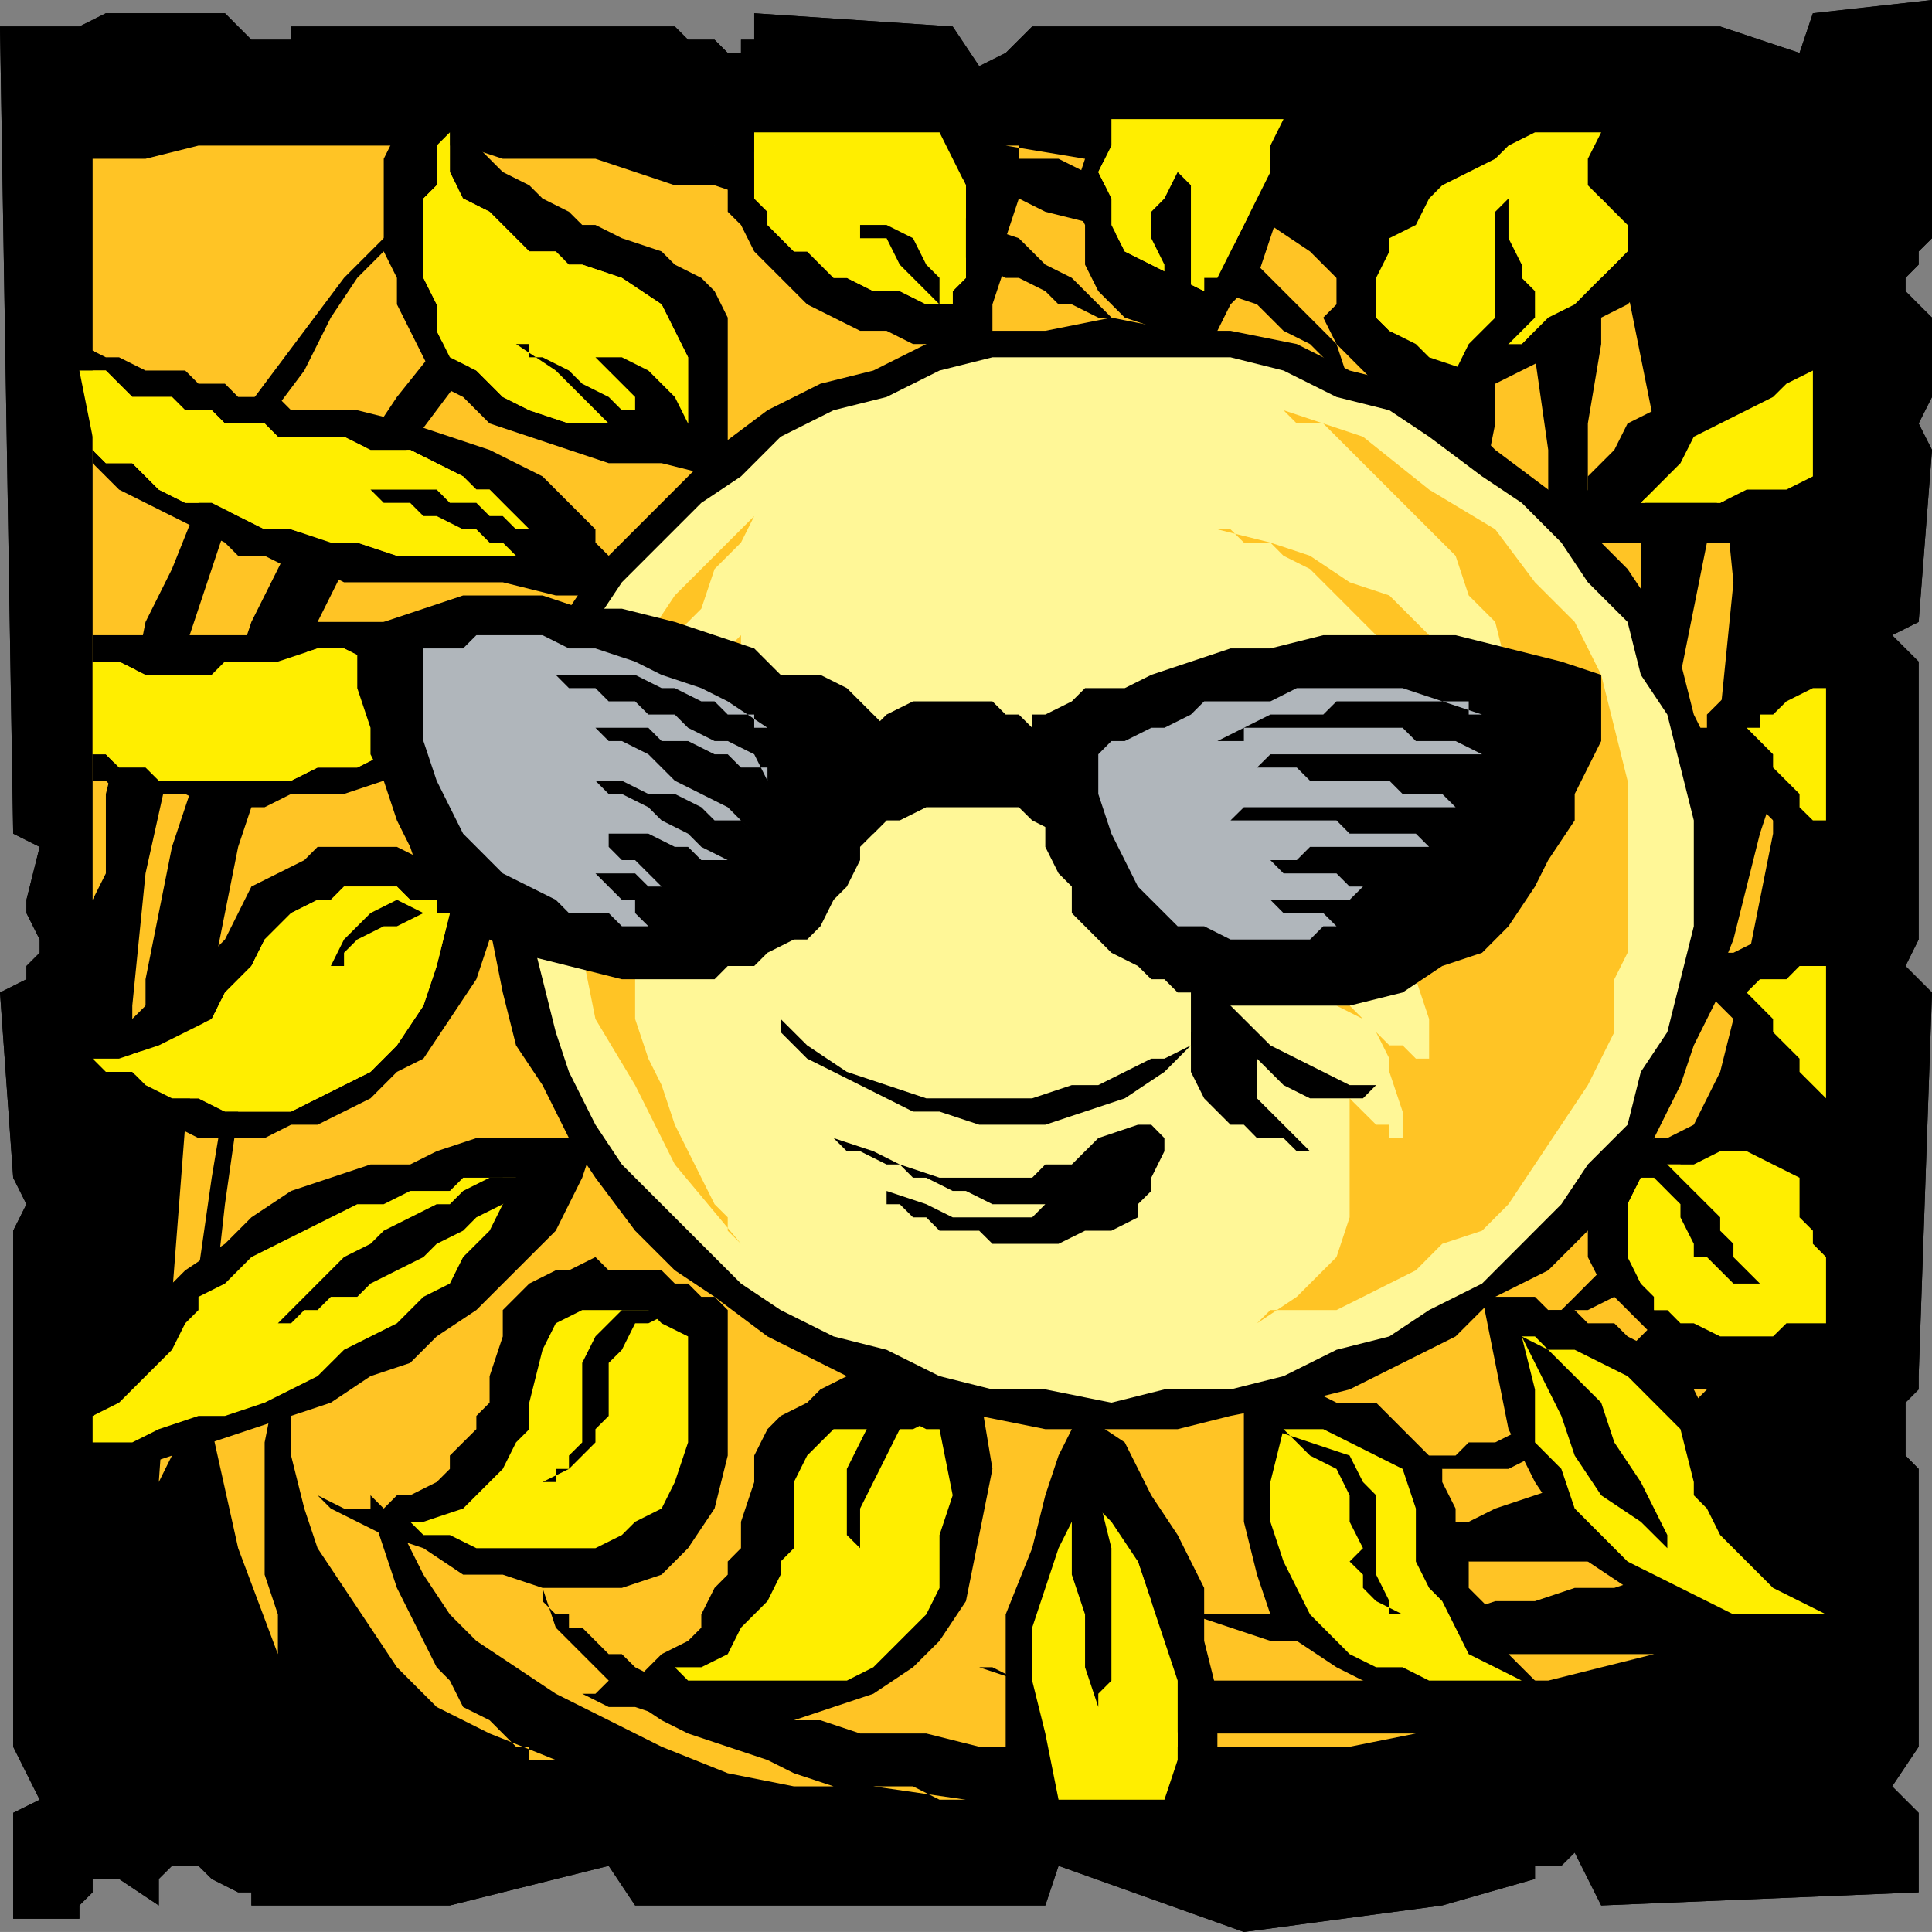 <?xml version="1.0" encoding="utf-8"?>
<!-- Generator: Adobe Illustrator 12.0.1, SVG Export Plug-In . SVG Version: 6.00 Build 51448)  -->
<!DOCTYPE svg PUBLIC "-//W3C//DTD SVG 1.1//EN" "http://www.w3.org/Graphics/SVG/1.1/DTD/svg11.dtd">
<svg  version="1.1" id="Layer_1" xmlns="http://www.w3.org/2000/svg" xmlns:xlink="http://www.w3.org/1999/xlink" width="316.231" height="316.223"
	 viewBox="0 0 316.231 316.223" overflow="visible" enable-background="new 0 0 316.231 316.223" xml:space="preserve">
<rect x="0" y="0" width="316.231" height="316.223" fill="#808080" stroke="none"/>
<polyline fill-rule="evenodd" clip-rule="evenodd" points="25.99,307.551 25.99,311.887 19.486,307.551 15.158,307.551 
	15.158,309.737 12.99,311.887 12.99,314.055 2.159,314.055 2.159,296.728 6.495,294.579 2.159,285.906 2.159,201.441 4.327,197.105 
	2.159,192.769 0,162.452 4.327,160.284 4.327,158.116 6.495,155.948 6.495,153.78 4.327,149.453 4.327,147.285 6.495,138.621 
	2.159,136.453 0,4.336 12.99,4.336 17.326,2.168 36.821,2.168 41.148,6.503 47.644,6.503 47.644,4.336 110.456,4.336 112.623,6.503 
	116.959,6.503 119.118,8.663 121.286,8.663 121.286,6.503 123.454,6.503 123.454,2.168 155.939,4.336 160.275,10.831 164.61,8.663 
	168.948,4.336 281.561,4.336 294.551,8.663 296.737,2.168 316.231,0 316.231,38.99 314.047,41.157 314.047,43.316 311.896,45.485 
	311.896,47.652 314.047,49.82 316.231,51.988 316.231,64.979 314.047,69.315 316.231,73.643 314.047,101.8 309.709,103.968 
	314.047,108.295 314.047,153.78 311.896,158.116 316.231,162.452 314.047,225.253 314.047,227.422 311.896,229.59 311.896,238.245 
	314.047,240.43 314.047,285.906 309.709,292.393 314.047,296.728 314.047,309.737 262.084,311.887 257.748,303.233 255.562,305.401 
	251.244,305.401 251.244,307.551 236.067,311.887 203.601,316.223 173.266,305.401 171.098,311.887 103.959,311.887 99.631,305.401 
	73.634,311.887 41.148,311.887 41.148,309.737 38.98,309.737 34.653,307.551 32.486,305.401 28.148,305.401 25.99,307.551 "/>
<polyline fill-rule="evenodd" clip-rule="evenodd" fill="#FFEE00" points="15.158,25.99 15.158,151.612 15.158,147.285 
	17.326,142.958 17.326,129.958 21.654,112.631 23.822,101.8 28.148,93.137 36.821,71.483 56.308,45.485 64.97,36.821 75.802,30.326 
	75.802,32.494 73.634,32.494 71.474,34.662 67.138,36.821 58.476,45.485 54.147,51.988 49.812,60.652 43.316,69.315 38.98,80.138 
	30.318,106.136 28.148,123.463 23.822,142.958 21.654,164.603 21.654,186.283 21.654,177.61 23.822,168.938 23.822,160.284 
	28.148,138.621 32.486,125.631 36.821,114.8 41.148,101.8 47.644,88.81 56.308,77.978 64.97,64.979 73.634,54.148 86.633,45.485 
	99.631,38.99 95.296,38.99 93.128,43.316 88.801,45.485 82.296,51.988 77.97,58.483 64.97,75.811 51.979,101.8 45.484,119.126 
	38.98,138.621 34.653,160.284 30.318,184.097 28.148,212.263 25.99,242.581 28.148,238.245 28.148,231.758 30.318,220.936 
	32.486,207.928 34.653,192.769 36.821,179.778 41.148,166.788 45.484,155.948 45.484,158.116 43.316,166.788 38.98,181.946 
	36.821,197.105 34.653,216.6 34.653,233.926 38.98,253.403 45.484,270.748 45.484,264.244 43.316,257.739 43.316,236.094 
	45.484,225.253 45.484,214.431 47.644,205.76 47.644,238.245 49.812,246.917 51.979,253.403 64.97,272.898 71.474,279.402 
	80.138,283.738 90.969,288.074 86.633,288.074 86.633,285.906 84.465,285.906 80.138,281.57 75.802,279.402 73.634,275.083 
	71.474,272.898 64.97,259.908 60.644,246.917 60.644,242.581 60.644,244.749 62.812,246.917 64.97,249.085 69.306,257.739 
	73.634,264.244 77.97,268.58 90.969,277.234 108.295,285.906 119.118,290.242 129.949,292.393 142.949,292.393 158.107,294.579 
	153.779,294.579 149.443,292.393 136.445,292.393 129.949,290.242 125.621,288.074 112.623,283.738 108.295,281.57 101.792,277.234 
	90.969,266.412 88.801,259.908 88.801,262.076 90.969,264.244 93.128,264.244 93.128,266.412 95.296,266.412 99.631,270.748 
	101.792,270.748 103.959,272.898 108.295,275.083 110.456,275.083 114.791,277.234 119.118,277.234 123.454,279.402 129.949,281.57 
	134.285,281.57 140.781,283.738 151.611,283.738 160.275,285.906 220.909,285.906 231.749,283.738 199.265,283.738 192.761,281.57 
	186.256,281.57 160.275,272.898 162.443,272.898 166.762,275.083 253.412,275.083 270.738,270.748 220.909,270.748 214.423,268.58 
	207.937,268.58 201.414,266.412 194.929,264.244 238.253,264.244 244.741,262.076 251.244,262.076 257.748,259.908 264.234,259.908 
	270.738,257.739 275.058,255.588 231.749,255.588 227.413,253.403 216.591,253.403 212.255,251.253 231.749,251.253 
	236.067,249.085 240.403,249.085 244.741,246.917 251.244,244.749 257.748,242.581 262.084,240.43 275.058,231.758 279.393,227.422 
	277.243,227.422 272.906,231.758 270.738,231.758 266.402,233.926 264.234,233.926 255.562,238.245 251.244,238.245 246.908,240.43 
	229.581,240.43 231.749,240.43 233.917,238.245 238.253,238.245 240.403,236.094 244.741,236.094 253.412,231.758 257.748,227.422 
	264.234,223.086 272.906,214.431 281.561,201.441 285.896,192.769 281.561,197.105 281.561,199.255 279.393,199.255 
	270.738,207.928 266.402,210.095 264.234,212.263 259.899,214.431 257.748,214.431 253.412,216.6 253.412,214.431 255.562,214.431 
	257.748,212.263 259.899,210.095 268.57,201.441 270.738,194.937 275.058,190.601 277.243,184.097 281.561,175.443 285.896,158.116 
	290.216,136.453 290.216,123.463 290.216,129.958 288.064,136.453 283.729,153.78 279.393,164.603 272.906,175.443 264.234,186.283 
	266.402,184.097 268.57,177.61 272.906,166.788 275.058,151.612 279.393,136.453 281.561,116.958 283.729,95.305 281.561,73.643 
	281.561,80.138 279.393,88.81 275.058,110.463 266.402,136.453 257.748,149.453 259.899,145.116 262.084,136.453 264.234,123.463 
	268.57,108.295 268.57,88.81 270.738,69.315 266.402,47.652 262.084,28.158 262.084,56.315 259.899,69.315 259.899,84.473 
	255.562,97.464 253.412,112.631 253.412,73.643 251.244,58.483 246.908,45.485 242.59,30.326 242.59,36.821 244.741,43.316 
	244.741,69.315 242.59,80.138 240.403,88.81 240.403,84.473 238.253,80.138 238.253,75.811 236.067,69.315 233.917,64.979 
	229.581,58.483 227.413,51.988 220.909,47.652 214.423,41.157 207.937,36.821 199.265,32.494 190.593,28.158 164.61,23.831 
	166.762,23.831 166.762,25.99 173.266,25.99 177.602,28.158 179.769,30.326 184.104,30.326 190.593,32.494 194.929,36.821 
	203.601,41.157 218.759,56.315 220.909,62.811 214.423,56.315 210.087,54.148 205.751,49.82 199.265,47.652 194.929,43.316 
	188.442,41.157 179.769,36.821 171.098,34.662 162.443,30.326 151.611,28.158 140.781,25.99 129.949,25.99 116.959,23.831 
	119.118,23.831 121.286,25.99 129.949,25.99 134.285,28.158 138.613,28.158 145.117,30.326 149.443,32.494 155.939,34.662 
	160.275,36.821 166.762,38.99 171.098,43.316 175.434,45.485 184.104,54.148 181.92,54.148 181.92,51.988 179.769,51.988 
	175.434,49.82 173.266,49.82 171.098,47.652 166.762,45.485 164.61,45.485 151.611,38.99 147.275,38.99 140.781,36.821 
	136.445,34.662 129.949,34.662 116.959,30.326 110.456,30.326 103.959,28.158 97.463,25.99 82.296,25.99 75.802,23.831 
	32.486,23.831 23.822,25.99 15.158,25.99 "/>
<polyline fill-rule="evenodd" clip-rule="evenodd" points="181.92,233.926 192.761,233.926 201.414,231.758 212.255,229.59 
	220.909,227.422 238.253,218.75 244.741,212.263 253.412,207.928 259.899,201.441 266.402,192.769 270.738,186.283 275.058,177.61 
	277.243,171.106 281.561,162.452 281.561,151.612 283.729,142.958 281.561,134.285 281.561,125.631 277.243,116.958 
	275.058,108.295 270.738,99.632 266.402,93.137 253.412,80.138 244.741,73.643 238.253,67.147 229.581,62.811 220.909,60.652 
	212.255,56.315 201.414,54.148 192.761,54.148 181.92,51.988 171.098,54.148 160.275,54.148 151.611,56.315 142.949,60.652 
	134.285,62.811 125.621,67.147 116.959,73.643 97.463,93.137 93.128,99.632 84.465,116.958 80.138,134.285 80.138,151.612 
	82.296,162.452 84.465,171.106 88.801,177.61 93.128,186.283 97.463,192.769 103.959,201.441 110.456,207.928 116.959,212.263 
	125.621,218.75 142.949,227.422 160.275,231.758 171.098,233.926 181.92,233.926 "/>
<polyline fill-rule="evenodd" clip-rule="evenodd" fill="#FFF797" points="181.92,229.59 190.593,227.422 201.414,227.422 
	210.087,225.253 218.759,220.936 227.413,218.75 233.917,214.431 242.59,210.095 255.562,197.105 259.899,190.601 266.402,184.097 
	268.57,175.443 272.906,168.938 277.243,151.612 277.243,134.285 272.906,116.958 268.57,110.463 266.402,101.8 259.899,95.305 
	255.562,88.81 249.076,82.306 242.59,77.978 233.917,71.483 227.413,67.147 218.759,64.979 210.087,60.652 201.414,58.483 
	162.443,58.483 153.779,60.652 145.117,64.979 136.445,67.147 127.781,71.483 121.286,77.978 114.791,82.306 101.792,95.305 
	97.463,101.8 93.128,110.463 90.969,116.958 86.633,134.285 86.633,151.612 90.969,168.938 93.128,175.443 97.463,184.097 
	101.792,190.601 121.286,210.095 127.781,214.431 136.445,218.75 145.117,220.936 153.779,225.253 162.443,227.422 171.098,227.422 
	181.92,229.59 "/>
<polyline fill-rule="evenodd" clip-rule="evenodd" fill="#FFEE00" points="264.234,168.938 264.234,160.284 266.402,155.948 
	266.402,127.79 262.084,110.463 257.748,101.8 251.244,95.305 244.741,86.641 233.917,80.138 223.096,71.483 210.087,67.147 
	212.255,69.315 216.591,69.315 238.253,90.969 240.403,97.464 244.741,101.8 246.908,110.463 251.244,123.463 251.244,132.126 
	251.244,129.958 249.076,129.958 249.076,123.463 246.908,121.295 242.59,112.631 227.413,97.464 220.909,95.305 214.423,90.969 
	207.937,88.81 199.265,86.641 201.414,86.641 203.601,88.81 207.937,88.81 210.087,90.969 214.423,93.137 225.245,103.968 
	227.413,108.295 236.067,121.295 238.253,127.79 242.59,145.116 242.59,142.958 240.403,140.789 240.403,138.621 238.253,138.621 
	238.253,136.453 231.749,129.958 227.413,127.79 225.245,125.631 212.255,119.126 216.591,119.126 218.759,123.463 220.909,125.631 
	225.245,132.126 227.413,138.621 231.749,145.116 236.067,155.948 231.749,151.612 223.096,147.285 216.591,145.116 
	218.759,145.116 225.245,151.612 227.413,155.948 231.749,160.284 233.917,166.788 233.917,173.275 231.749,173.275 
	229.581,171.106 227.413,171.106 223.096,166.788 218.759,164.603 220.909,164.603 225.245,168.938 227.413,173.275 
	227.413,175.443 229.581,181.946 229.581,188.433 229.581,186.283 227.413,186.283 227.413,184.097 225.245,184.097 
	220.909,179.778 220.909,199.255 218.759,205.76 212.255,212.263 205.751,216.6 207.937,214.431 218.759,214.431 223.096,212.263 
	227.413,210.095 231.749,207.928 236.067,203.591 242.59,201.441 246.908,197.105 259.899,177.61 264.234,168.938 "/>
<polyline fill-rule="evenodd" clip-rule="evenodd" fill="#FFEE00" points="123.454,84.473 123.454,84.473 110.456,97.464 
	101.792,110.463 99.631,116.958 95.296,134.285 93.128,145.116 97.463,166.788 103.959,177.61 110.456,190.601 121.286,203.591 
	119.118,201.441 119.118,199.255 116.959,197.105 110.456,184.097 108.295,177.61 106.127,173.275 103.959,166.788 103.959,147.285 
	106.127,140.789 114.791,127.79 110.456,127.79 106.127,132.126 103.959,136.453 103.959,140.789 103.959,138.621 101.792,136.453 
	101.792,132.126 106.127,123.463 108.295,116.958 121.286,103.968 121.286,106.136 116.959,106.136 112.623,108.295 
	110.456,110.463 108.295,114.8 106.127,116.958 106.127,114.8 108.295,110.463 110.456,103.968 114.791,99.632 116.959,93.137 
	121.286,88.81 123.454,84.473 "/>
<polyline fill-rule="evenodd" clip-rule="evenodd" points="201.414,149.453 201.414,149.453 199.265,151.612 199.265,160.284 
	201.414,162.452 201.414,164.603 207.937,171.106 220.909,177.61 227.413,177.61 225.245,177.61 223.096,179.778 214.423,179.778 
	210.087,177.61 205.751,173.275 205.751,179.778 214.423,188.433 212.255,188.433 210.087,186.283 205.751,186.283 203.601,184.097 
	201.414,184.097 197.097,179.778 194.929,175.443 194.929,162.452 197.097,155.948 201.414,149.453 "/>
<polyline fill-rule="evenodd" clip-rule="evenodd" points="119.118,214.431 119.118,214.431 116.959,212.263 114.791,212.263 
	112.623,210.095 110.456,210.095 108.295,207.928 99.631,207.928 97.463,205.76 93.128,207.928 90.969,207.928 86.633,210.095 
	84.465,212.263 82.296,214.431 82.296,218.75 80.138,225.253 80.138,229.59 77.97,231.758 77.97,233.926 73.634,238.245 
	73.634,240.43 71.474,242.581 67.138,244.749 64.97,244.749 62.812,246.917 56.308,246.917 51.979,244.749 54.147,246.917 
	62.812,251.253 69.306,253.403 75.802,257.739 82.296,257.739 88.801,259.908 101.792,259.908 108.295,257.739 112.623,253.403 
	116.959,246.917 119.118,238.245 119.118,214.431 "/>
<polyline fill-rule="evenodd" clip-rule="evenodd" fill="#FFEE00" points="112.623,218.75 112.623,218.75 108.295,216.6 
	106.127,214.431 95.296,214.431 90.969,216.6 88.801,220.936 86.633,229.59 86.633,233.926 84.465,236.094 82.296,240.43 
	77.97,244.749 75.802,246.917 69.306,249.085 64.97,249.085 67.138,249.085 69.306,251.253 73.634,251.253 77.97,253.403 
	97.463,253.403 101.792,251.253 103.959,249.085 108.295,246.917 110.456,242.581 112.623,236.094 112.623,218.75 "/>
<polyline fill-rule="evenodd" clip-rule="evenodd" points="160.275,227.422 158.107,227.422 153.779,225.253 138.613,225.253 
	134.285,227.422 132.117,229.59 127.781,231.758 125.621,233.926 123.454,238.245 123.454,242.581 121.286,249.085 121.286,253.403 
	119.118,255.588 119.118,257.739 116.959,259.908 114.791,264.244 114.791,266.412 112.623,268.58 108.295,270.748 103.959,275.083 
	99.631,275.083 97.463,277.234 93.128,277.234 95.296,277.234 99.631,279.402 103.959,279.402 110.456,281.57 129.949,281.57 
	142.949,277.234 149.443,272.898 153.779,268.58 158.107,262.076 162.443,240.43 160.275,227.422 "/>
<polyline fill-rule="evenodd" clip-rule="evenodd" fill="#FFEE00" points="153.779,233.926 151.611,233.926 147.275,231.758 
	142.949,233.926 136.445,233.926 132.117,238.245 129.949,242.581 129.949,253.403 127.781,255.588 127.781,257.739 
	125.621,262.076 121.286,266.412 119.118,270.748 114.791,272.898 110.456,272.898 112.623,275.083 138.613,275.083 
	142.949,272.898 151.611,264.244 153.779,259.908 153.779,251.253 155.939,244.749 153.779,233.926 "/>
<polyline fill-rule="evenodd" clip-rule="evenodd" points="203.601,227.422 214.423,227.422 218.759,229.59 225.245,229.59 
	236.067,240.43 236.067,242.581 238.253,246.917 238.253,253.403 240.403,255.588 240.403,259.908 244.741,264.244 246.908,270.748 
	251.244,275.083 264.234,279.402 262.084,279.402 257.748,281.57 249.076,281.57 242.59,279.402 236.067,279.402 223.096,275.083 
	218.759,272.898 212.255,268.58 207.937,264.244 205.751,257.739 203.601,249.085 203.601,227.422 "/>
<polyline fill-rule="evenodd" clip-rule="evenodd" fill="#FFEE00" points="210.087,233.926 216.591,233.926 229.581,240.43 
	231.749,246.917 231.749,255.588 233.917,259.908 236.067,262.076 240.403,270.748 249.076,275.083 233.917,275.083 
	229.581,272.898 225.245,272.898 220.909,270.748 214.423,264.244 210.087,255.588 207.937,249.085 207.937,242.581 
	210.087,233.926 "/>
<polyline fill-rule="evenodd" clip-rule="evenodd" points="242.59,212.263 251.244,212.263 253.412,214.431 257.748,214.431 
	259.899,216.6 264.234,216.6 266.402,218.75 270.738,220.936 272.906,225.253 277.243,227.422 281.561,236.094 283.729,242.581 
	283.729,244.749 285.896,244.749 285.896,246.917 288.064,249.085 290.216,253.403 290.216,255.588 292.401,257.739 
	296.737,259.908 298.889,264.244 301.057,266.412 305.392,268.58 307.56,270.748 311.896,272.898 316.231,272.898 298.889,272.898 
	279.393,266.412 272.906,264.244 259.899,255.588 251.244,242.581 246.908,233.926 242.59,212.263 "/>
<polyline fill-rule="evenodd" clip-rule="evenodd" fill="#FFEE00" points="249.076,218.75 251.244,218.75 253.412,220.936 
	257.748,220.936 266.402,225.253 275.058,233.926 277.243,242.581 277.243,244.749 279.393,246.917 281.561,251.253 
	290.216,259.908 298.889,264.244 283.729,264.244 266.402,255.588 257.748,246.917 255.562,240.43 251.244,236.094 251.244,227.422 
	249.076,218.75 "/>
<polyline fill-rule="evenodd" clip-rule="evenodd" points="49.812,67.147 47.644,67.147 45.484,64.979 38.98,64.979 36.821,62.811 
	32.486,62.811 30.318,60.652 23.822,60.652 19.486,58.483 17.326,58.483 12.99,56.315 12.99,60.652 17.326,60.652 21.654,64.979 
	28.148,64.979 30.318,67.147 34.653,67.147 36.821,69.315 43.316,69.315 45.484,71.483 56.308,71.483 60.644,73.643 67.138,73.643 
	75.802,77.978 77.97,80.138 80.138,80.138 82.296,82.306 84.465,84.473 86.633,86.641 86.633,90.969 88.801,90.969 64.97,90.969 
	58.476,88.81 54.147,88.81 47.644,86.641 43.316,86.641 38.98,84.473 34.653,82.306 30.318,82.306 25.99,80.138 21.654,75.811 
	17.326,75.811 15.158,73.643 15.158,71.483 15.158,75.811 19.486,80.138 23.822,82.306 28.148,84.473 36.821,88.81 38.98,90.969 
	43.316,90.969 47.644,93.137 51.979,93.137 56.308,95.305 82.296,95.305 90.969,97.464 99.631,97.464 99.631,90.969 97.463,88.81 
	97.463,86.641 88.801,77.978 80.138,73.643 67.138,69.315 58.476,67.147 49.812,67.147 "/>
<polyline fill-rule="evenodd" clip-rule="evenodd" fill="#FFEE00" points="88.801,90.969 86.633,90.969 86.633,86.641 
	84.465,84.473 82.296,82.306 80.138,80.138 77.97,80.138 75.802,77.978 67.138,73.643 60.644,73.643 56.308,71.483 45.484,71.483 
	43.316,69.315 36.821,69.315 34.653,67.147 30.318,67.147 28.148,64.979 21.654,64.979 17.326,60.652 12.99,60.652 15.158,71.483 
	15.158,73.643 17.326,75.811 21.654,75.811 25.99,80.138 30.318,82.306 34.653,82.306 38.98,84.473 43.316,86.641 47.644,86.641 
	54.147,88.81 58.476,88.81 64.97,90.969 88.801,90.969 "/>
<polyline fill-rule="evenodd" clip-rule="evenodd" points="41.148,108.295 45.484,108.295 51.979,106.136 56.308,106.136 
	60.644,108.295 64.97,108.295 69.306,110.463 73.634,114.8 73.634,116.958 75.802,119.126 62.812,123.463 58.476,125.631 
	51.979,125.631 47.644,127.79 25.99,127.79 23.822,125.631 19.486,125.631 17.326,123.463 15.158,123.463 15.158,127.79 
	17.326,127.79 19.486,129.958 30.318,129.958 34.653,132.126 43.316,132.126 47.644,129.958 56.308,129.958 62.812,127.79 
	67.138,127.79 86.633,121.295 86.633,119.126 84.465,116.958 84.465,112.631 77.97,106.136 73.634,106.136 71.474,103.968 
	67.138,101.8 47.644,101.8 41.148,103.968 15.158,103.968 15.158,108.295 19.486,108.295 23.822,110.463 34.653,110.463 
	36.821,108.295 41.148,108.295 "/>
<polyline fill-rule="evenodd" clip-rule="evenodd" fill="#FFEE00" points="75.802,119.126 75.802,119.126 73.634,116.958 
	73.634,114.8 69.306,110.463 64.97,108.295 60.644,108.295 56.308,106.136 51.979,106.136 45.484,108.295 36.821,108.295 
	34.653,110.463 23.822,110.463 19.486,108.295 15.158,108.295 15.158,123.463 17.326,123.463 19.486,125.631 23.822,125.631 
	25.99,127.79 47.644,127.79 51.979,125.631 58.476,125.631 62.812,123.463 75.802,119.126 "/>
<polyline fill-rule="evenodd" clip-rule="evenodd" points="41.148,158.116 43.316,153.78 47.644,149.453 51.979,147.285 
	54.147,147.285 56.308,145.116 64.97,145.116 67.138,147.285 71.474,147.285 71.474,149.453 73.634,149.453 71.474,158.116 
	69.306,164.603 64.97,171.106 60.644,175.443 47.644,181.946 36.821,181.946 32.486,179.778 28.148,179.778 23.822,177.61 
	21.654,175.443 17.326,175.443 15.158,173.275 15.158,179.778 23.822,184.097 28.148,184.097 32.486,186.283 43.316,186.283 
	47.644,184.097 51.979,184.097 60.644,179.778 64.97,175.443 69.306,173.275 77.97,160.284 80.138,153.78 82.296,145.116 
	80.138,145.116 77.97,142.958 75.802,142.958 71.474,140.789 69.306,140.789 64.97,138.621 51.979,138.621 49.812,140.789 
	41.148,145.116 36.821,153.78 34.653,155.948 32.486,158.116 30.318,160.284 25.99,162.452 19.486,168.938 15.158,171.106 
	15.158,173.275 19.486,173.275 25.99,171.106 34.653,166.788 36.821,162.452 41.148,158.116 "/>
<polyline fill-rule="evenodd" clip-rule="evenodd" fill="#FFEE00" points="73.634,149.453 71.474,149.453 71.474,147.285 
	67.138,147.285 64.97,145.116 56.308,145.116 54.147,147.285 51.979,147.285 47.644,149.453 43.316,153.78 41.148,158.116 
	36.821,162.452 34.653,166.788 25.99,171.106 19.486,173.275 15.158,173.275 17.326,175.443 21.654,175.443 23.822,177.61 
	28.148,179.778 32.486,179.778 36.821,181.946 47.644,181.946 60.644,175.443 64.97,171.106 69.306,164.603 71.474,158.116 
	73.634,149.453 "/>
<polyline fill-rule="evenodd" clip-rule="evenodd" points="34.653,216.6 36.821,212.263 41.148,210.095 45.484,207.928 
	49.812,203.591 54.147,201.441 58.476,201.441 67.138,197.105 69.306,197.105 73.634,194.937 80.138,194.937 82.296,192.769 
	84.465,192.769 82.296,197.105 77.97,201.441 75.802,205.76 71.474,210.095 67.138,212.263 62.812,214.431 58.476,218.75 
	54.147,220.936 47.644,223.086 34.653,229.59 28.148,231.758 23.822,233.926 19.486,233.926 15.158,236.094 15.158,242.581 
	54.147,229.59 60.644,225.253 67.138,223.086 71.474,218.75 77.97,214.431 90.969,201.441 95.296,192.769 97.463,186.283 
	77.97,186.283 71.474,188.433 67.138,190.601 60.644,190.601 54.147,192.769 47.644,194.937 41.148,199.255 36.821,203.591 
	30.318,207.928 25.99,212.263 23.822,218.75 21.654,218.75 21.654,220.936 19.486,220.936 19.486,223.086 17.326,223.086 
	15.158,225.253 15.158,231.758 23.822,227.422 34.653,216.6 "/>
<polyline fill-rule="evenodd" clip-rule="evenodd" fill="#FFEE00" points="84.465,192.769 75.802,192.769 73.634,194.937 
	67.138,194.937 62.812,197.105 58.476,197.105 41.148,205.76 36.821,210.095 32.486,212.263 32.486,214.431 30.318,216.6 
	28.148,220.936 19.486,229.59 15.158,231.758 15.158,236.094 21.654,236.094 25.99,233.926 32.486,231.758 36.821,231.758 
	43.316,229.59 51.979,225.253 56.308,220.936 64.97,216.6 69.306,212.263 73.634,210.095 75.802,205.76 80.138,201.441 
	84.465,192.769 "/>
<polyline fill-rule="evenodd" clip-rule="evenodd" points="179.769,296.728 175.434,288.074 173.266,277.234 173.266,268.58 
	175.434,262.076 175.434,255.588 177.602,249.085 177.602,244.749 181.92,251.253 186.256,255.588 188.442,262.076 190.593,270.748 
	190.593,277.234 192.761,283.738 192.761,296.728 199.265,296.728 199.265,277.234 197.097,268.58 197.097,259.908 192.761,251.253 
	188.442,244.749 184.104,236.094 177.602,231.758 175.434,233.926 173.266,238.245 171.098,244.749 168.948,253.403 164.61,264.244 
	164.61,285.906 168.948,296.728 179.769,296.728 "/>
<polyline fill-rule="evenodd" clip-rule="evenodd" fill="#FFEE00" points="177.602,244.749 177.602,244.749 173.266,253.403 
	168.948,266.412 168.948,275.083 171.098,283.738 173.266,294.579 190.593,294.579 192.761,288.074 192.761,275.083 
	186.256,255.588 181.92,249.085 177.602,244.749 "/>
<polyline fill-rule="evenodd" clip-rule="evenodd" points="285.896,162.452 285.896,162.452 288.064,160.284 292.401,160.284 
	294.551,158.116 298.889,158.116 298.889,151.612 294.551,153.78 288.064,153.78 283.729,155.948 281.561,155.948 279.393,158.116 
	277.243,158.116 279.393,162.452 283.729,166.788 285.896,171.106 288.064,173.275 290.216,177.61 292.401,179.778 296.737,181.946 
	298.889,184.097 298.889,179.778 294.551,175.443 294.551,173.275 290.216,168.938 290.216,166.788 285.896,162.452 "/>
<polyline fill-rule="evenodd" clip-rule="evenodd" fill="#FFEE00" points="298.889,179.778 298.889,158.116 294.551,158.116 
	292.401,160.284 288.064,160.284 285.896,162.452 290.216,166.788 290.216,168.938 294.551,173.275 294.551,175.443 
	298.889,179.778 "/>
<polyline fill-rule="evenodd" clip-rule="evenodd" points="285.896,119.126 288.064,119.126 288.064,116.958 290.216,116.958 
	292.401,114.8 296.737,112.631 298.889,112.631 298.889,106.136 290.216,110.463 288.064,112.631 283.729,112.631 279.393,116.958 
	279.393,119.126 277.243,119.126 279.393,123.463 283.729,125.631 285.896,129.958 292.401,136.453 294.551,138.621 
	298.889,140.789 298.889,134.285 296.737,134.285 294.551,132.126 294.551,129.958 290.216,125.631 290.216,123.463 
	285.896,119.126 "/>
<polyline fill-rule="evenodd" clip-rule="evenodd" fill="#FFEE00" points="298.889,134.285 298.889,112.631 296.737,112.631 
	292.401,114.8 290.216,116.958 288.064,116.958 288.064,119.126 285.896,119.126 290.216,123.463 290.216,125.631 294.551,129.958 
	294.551,132.126 296.737,134.285 298.889,134.285 "/>
<polyline fill-rule="evenodd" clip-rule="evenodd" points="268.57,82.306 275.058,75.811 277.243,71.483 290.216,64.979 
	292.401,62.811 296.737,60.652 296.737,51.988 294.551,54.148 290.216,54.148 288.064,56.315 283.729,58.483 281.561,60.652 
	277.243,60.652 270.738,67.147 266.402,69.315 264.234,73.643 259.899,77.978 259.899,80.138 257.748,84.473 255.562,86.641 
	257.748,86.641 259.899,88.81 296.737,88.81 296.737,77.978 292.401,80.138 285.896,80.138 281.561,82.306 268.57,82.306 "/>
<polyline fill-rule="evenodd" clip-rule="evenodd" fill="#FFEE00" points="268.57,82.306 281.561,82.306 285.896,80.138 
	292.401,80.138 296.737,77.978 296.737,60.652 292.401,62.811 290.216,64.979 277.243,71.483 275.058,75.811 268.57,82.306 "/>
<polyline fill-rule="evenodd" clip-rule="evenodd" points="262.084,190.601 259.899,194.937 259.899,205.76 262.084,210.095 
	264.234,212.263 272.906,220.936 279.393,220.936 283.729,223.086 288.064,223.086 292.401,220.936 298.889,220.936 298.889,216.6 
	292.401,216.6 290.216,218.75 281.561,218.75 277.243,216.6 275.058,216.6 272.906,214.431 270.738,214.431 270.738,212.263 
	268.57,210.095 266.402,205.76 266.402,197.105 268.57,192.769 272.906,190.601 277.243,190.601 281.561,188.433 285.896,188.433 
	290.216,190.601 294.551,192.769 294.551,199.255 296.737,201.441 296.737,203.591 298.889,205.76 298.889,186.283 296.737,186.283 
	294.551,184.097 277.243,184.097 272.906,186.283 270.738,186.283 268.57,188.433 264.234,188.433 262.084,190.601 "/>
<polyline fill-rule="evenodd" clip-rule="evenodd" fill="#FFEE00" points="294.551,199.255 294.551,192.769 290.216,190.601 
	285.896,188.433 281.561,188.433 277.243,190.601 272.906,190.601 268.57,192.769 266.402,197.105 266.402,205.76 268.57,210.095 
	270.738,212.263 270.738,214.431 272.906,214.431 275.058,216.6 277.243,216.6 281.561,218.75 290.216,218.75 292.401,216.6 
	298.889,216.6 298.889,205.76 296.737,203.591 296.737,201.441 294.551,199.255 "/>
<polyline fill-rule="evenodd" clip-rule="evenodd" points="272.906,28.158 272.906,28.158 270.738,25.99 270.738,19.495 
	262.084,21.663 259.899,25.99 259.899,30.326 266.402,36.821 266.402,41.157 259.899,47.652 257.748,49.82 253.412,51.988 
	249.076,56.315 244.741,56.315 240.403,60.652 233.917,58.483 231.749,56.315 227.413,54.148 225.245,51.988 225.245,45.485 
	227.413,41.157 227.413,38.99 231.749,36.821 233.917,32.494 236.067,30.326 240.403,28.158 244.741,25.99 246.908,23.831 
	251.244,21.663 244.741,21.663 240.403,23.831 236.067,28.158 231.749,30.326 225.245,36.821 223.096,41.157 218.759,45.485 
	218.759,49.82 216.591,51.988 218.759,56.315 225.245,62.811 229.581,64.979 236.067,67.147 238.253,67.147 240.403,64.979 
	257.748,56.315 262.084,51.988 266.402,49.82 272.906,43.316 275.058,38.99 277.243,36.821 277.243,32.494 275.058,30.326 
	272.906,28.158 "/>
<polyline fill-rule="evenodd" clip-rule="evenodd" fill="#FFEE00" points="240.403,60.652 240.403,60.652 244.741,56.315 
	249.076,56.315 253.412,51.988 257.748,49.82 259.899,47.652 266.402,41.157 266.402,36.821 259.899,30.326 259.899,25.99 
	262.084,21.663 251.244,21.663 246.908,23.831 244.741,25.99 240.403,28.158 236.067,30.326 233.917,32.494 231.749,36.821 
	227.413,38.99 227.413,41.157 225.245,45.485 225.245,51.988 227.413,54.148 231.749,56.315 233.917,58.483 240.403,60.652 "/>
<polyline fill-rule="evenodd" clip-rule="evenodd" points="197.097,47.652 184.104,41.157 181.92,36.821 181.92,32.494 
	179.769,28.158 181.92,23.831 181.92,19.495 177.602,19.495 177.602,25.99 175.434,32.494 177.602,36.821 177.602,43.316 
	179.769,47.652 184.104,51.988 197.097,56.315 199.265,54.148 201.414,49.82 205.751,45.485 210.087,32.494 214.423,25.99 
	214.423,19.495 210.087,19.495 207.937,23.831 207.937,28.158 199.265,45.485 197.097,45.485 197.097,47.652 "/>
<polyline fill-rule="evenodd" clip-rule="evenodd" fill="#FFEE00" points="197.097,47.652 197.097,45.485 199.265,45.485 
	207.937,28.158 207.937,23.831 210.087,19.495 181.92,19.495 181.92,23.831 179.769,28.158 181.92,32.494 181.92,36.821 
	184.104,41.157 197.097,47.652 "/>
<polyline fill-rule="evenodd" clip-rule="evenodd" points="155.939,49.82 151.611,49.82 147.275,47.652 142.949,47.652 
	138.613,45.485 136.445,45.485 132.117,41.157 129.949,41.157 125.621,36.821 125.621,34.662 123.454,32.494 123.454,21.663 
	116.959,21.663 116.959,25.99 119.118,28.158 119.118,34.662 121.286,36.821 123.454,41.157 129.949,47.652 132.117,49.82 
	140.781,54.148 145.117,54.148 149.443,56.315 160.275,56.315 162.443,54.148 162.443,49.82 164.61,43.316 164.61,38.99 
	166.762,32.494 164.61,28.158 162.443,21.663 153.779,21.663 158.107,30.326 158.107,45.485 155.939,47.652 155.939,49.82 "/>
<polyline fill-rule="evenodd" clip-rule="evenodd" fill="#FFEE00" points="155.939,49.82 155.939,47.652 158.107,45.485 
	158.107,30.326 153.779,21.663 123.454,21.663 123.454,32.494 125.621,34.662 125.621,36.821 129.949,41.157 132.117,41.157 
	136.445,45.485 138.613,45.485 142.949,47.652 147.275,47.652 151.611,49.82 155.939,49.82 "/>
<polyline fill-rule="evenodd" clip-rule="evenodd" points="95.296,43.316 101.792,45.485 108.295,49.82 112.623,58.483 
	112.623,69.315 110.456,71.483 101.792,69.315 93.128,69.315 86.633,67.147 82.296,64.979 77.97,60.652 73.634,58.483 
	71.474,54.148 71.474,49.82 69.306,45.485 69.306,32.494 71.474,30.326 71.474,23.831 73.634,21.663 64.97,21.663 62.812,25.99 
	62.812,41.157 64.97,45.485 64.97,49.82 71.474,62.811 75.802,64.979 80.138,69.315 99.631,75.811 108.295,75.811 116.959,77.978 
	116.959,75.811 119.118,73.643 119.118,51.988 116.959,47.652 114.791,45.485 110.456,43.316 108.295,41.157 101.792,38.99 
	97.463,36.821 95.296,36.821 93.128,34.662 88.801,32.494 86.633,30.326 82.296,28.158 75.802,21.663 73.634,21.663 73.634,28.158 
	75.802,32.494 80.138,34.662 86.633,41.157 90.969,41.157 93.128,43.316 95.296,43.316 "/>
<polyline fill-rule="evenodd" clip-rule="evenodd" fill="#FFEE00" points="110.456,71.483 112.623,69.315 112.623,58.483 
	108.295,49.82 101.792,45.485 95.296,43.316 93.128,43.316 90.969,41.157 86.633,41.157 80.138,34.662 75.802,32.494 73.634,28.158 
	73.634,21.663 71.474,23.831 71.474,30.326 69.306,32.494 69.306,45.485 71.474,49.82 71.474,54.148 73.634,58.483 77.97,60.652 
	82.296,64.979 86.633,67.147 93.128,69.315 101.792,69.315 110.456,71.483 "/>
<polyline fill-rule="evenodd" clip-rule="evenodd" points="197.097,168.938 194.929,168.938 194.929,171.106 190.593,173.275 
	188.442,173.275 179.769,177.61 175.434,177.61 168.948,179.778 151.611,179.778 138.613,175.443 132.117,171.106 127.781,166.788 
	127.781,168.938 132.117,173.275 149.443,181.946 153.779,181.946 160.275,184.097 171.098,184.097 184.104,179.778 
	190.593,175.443 197.097,168.938 "/>
<polyline fill-rule="evenodd" clip-rule="evenodd" points="179.769,186.283 179.769,186.283 175.434,190.601 171.098,190.601 
	168.948,192.769 153.779,192.769 147.275,190.601 142.949,188.433 136.445,186.283 138.613,188.433 140.781,188.433 
	145.117,190.601 147.275,190.601 149.443,192.769 151.611,192.769 155.939,194.937 158.107,194.937 162.443,197.105 
	173.266,197.105 171.098,197.105 168.948,199.255 155.939,199.255 151.611,197.105 145.117,194.937 145.117,197.105 
	147.275,197.105 149.443,199.255 151.611,199.255 153.779,201.441 160.275,201.441 162.443,203.591 173.266,203.591 
	177.602,201.441 181.92,201.441 186.256,199.255 186.256,197.105 188.442,194.937 188.442,192.769 190.593,188.433 190.593,186.283 
	188.442,184.097 186.256,184.097 179.769,186.283 "/>
<polyline fill-rule="evenodd" clip-rule="evenodd" points="142.949,116.958 142.949,116.958 138.613,112.631 134.285,110.463 
	127.781,110.463 123.454,106.136 116.959,103.968 110.456,101.8 101.792,99.632 95.296,99.632 88.801,97.464 75.802,97.464 
	62.812,101.8 58.476,103.968 58.476,112.631 60.644,119.126 60.644,123.463 62.812,127.79 64.97,134.285 67.138,138.621 
	69.306,145.116 73.634,149.453 80.138,153.78 84.465,155.948 93.128,158.116 101.792,160.284 116.959,160.284 119.118,158.116 
	123.454,158.116 125.621,155.948 129.949,153.78 132.117,153.78 134.285,151.612 136.445,147.285 138.613,145.116 140.781,140.789 
	140.781,138.621 142.949,136.453 145.117,134.285 145.117,129.958 147.275,127.79 147.275,123.463 145.117,119.126 142.949,116.958 
	"/>
<polyline fill-rule="evenodd" clip-rule="evenodd" points="168.948,116.958 171.098,116.958 175.434,114.8 177.602,112.631 
	184.104,112.631 188.442,110.463 201.414,106.136 207.937,106.136 216.591,103.968 238.253,103.968 255.562,108.295 
	262.084,110.463 262.084,121.295 257.748,129.958 257.748,134.285 253.412,140.789 251.244,145.116 246.908,151.612 242.59,155.948 
	236.067,158.116 229.581,162.452 220.909,164.603 201.414,164.603 199.265,162.452 192.761,162.452 190.593,160.284 
	188.442,160.284 186.256,158.116 181.92,155.948 175.434,149.453 175.434,145.116 173.266,142.958 171.098,138.621 171.098,127.79 
	168.948,121.295 168.948,116.958 "/>
<polyline fill-rule="evenodd" clip-rule="evenodd" points="134.285,138.621 136.445,138.621 138.613,136.453 142.949,136.453 
	145.117,134.285 147.275,134.285 151.611,132.126 166.762,132.126 168.948,134.285 173.266,136.453 177.602,138.621 
	179.769,140.789 175.434,121.295 173.266,121.295 173.266,119.126 168.948,119.126 166.762,116.958 164.61,116.958 162.443,114.8 
	149.443,114.8 145.117,116.958 142.949,119.126 134.285,138.621 "/>
<polyline fill-rule="evenodd" clip-rule="evenodd" fill="#BBBBBB" points="69.306,106.136 75.802,106.136 77.97,103.968 
	88.801,103.968 93.128,106.136 97.463,106.136 103.959,108.295 108.295,110.463 114.791,112.631 119.118,114.8 125.621,119.126 
	123.454,119.126 123.454,116.958 119.118,116.958 116.959,114.8 114.791,114.8 110.456,112.631 108.295,112.631 103.959,110.463 
	86.633,110.463 90.969,110.463 93.128,112.631 97.463,112.631 99.631,114.8 103.959,114.8 106.127,116.958 110.456,116.958 
	112.623,119.126 116.959,121.295 119.118,121.295 123.454,123.463 125.621,127.79 125.621,125.631 121.286,125.631 119.118,123.463 
	116.959,123.463 112.623,121.295 108.295,121.295 106.127,119.126 95.296,119.126 97.463,119.126 99.631,121.295 101.792,121.295 
	106.127,123.463 110.456,127.79 119.118,132.126 123.454,136.453 121.286,134.285 116.959,134.285 114.791,132.126 110.456,129.958 
	106.127,129.958 101.792,127.79 97.463,127.79 99.631,129.958 101.792,129.958 106.127,132.126 108.295,134.285 112.623,136.453 
	114.791,138.621 119.118,140.789 114.791,140.789 112.623,138.621 110.456,138.621 106.127,136.453 97.463,136.453 99.631,136.453 
	99.631,138.621 101.792,140.789 103.959,140.789 108.295,145.116 106.127,145.116 103.959,142.958 97.463,142.958 101.792,147.285 
	103.959,147.285 103.959,149.453 106.127,151.612 101.792,151.612 99.631,149.453 93.128,149.453 90.969,147.285 82.296,142.958 
	75.802,136.453 71.474,127.79 69.306,121.295 69.306,106.136 "/>
<polyline fill-rule="evenodd" clip-rule="evenodd" fill="#BBBBBB" points="179.769,123.463 179.769,123.463 181.92,121.295 
	184.104,121.295 188.442,119.126 190.593,119.126 194.929,116.958 197.097,114.8 207.937,114.8 212.255,112.631 229.581,112.631 
	242.59,116.958 240.403,116.958 240.403,114.8 218.759,114.8 216.591,116.958 207.937,116.958 199.265,121.295 203.601,121.295 
	203.601,119.126 229.581,119.126 231.749,121.295 238.253,121.295 242.59,123.463 207.937,123.463 205.751,125.631 201.414,125.631 
	212.255,125.631 214.423,127.79 227.413,127.79 229.581,129.958 236.067,129.958 238.253,132.126 240.403,132.126 203.601,132.126 
	201.414,134.285 218.759,134.285 220.909,136.453 231.749,136.453 233.917,138.621 214.423,138.621 212.255,140.789 
	201.414,140.789 207.937,140.789 210.087,142.958 218.759,142.958 220.909,145.116 225.245,145.116 223.096,145.116 
	220.909,147.285 205.751,147.285 207.937,147.285 210.087,149.453 216.591,149.453 218.759,151.612 220.909,151.612 
	216.591,151.612 214.423,153.78 201.414,153.78 197.097,151.612 192.761,151.612 186.256,145.116 181.92,136.453 179.769,129.958 
	179.769,123.463 "/>
<polyline fill-rule="evenodd" clip-rule="evenodd" points="90.969,90.969 90.969,90.969 86.633,86.641 84.465,86.641 82.296,84.473 
	80.138,84.473 77.97,82.306 73.634,82.306 71.474,80.138 54.147,80.138 60.644,80.138 62.812,82.306 67.138,82.306 69.306,84.473 
	71.474,84.473 75.802,86.641 77.97,86.641 80.138,88.81 82.296,88.81 84.465,90.969 84.465,93.137 90.969,93.137 90.969,90.969 "/>
<polyline fill-rule="evenodd" clip-rule="evenodd" points="114.791,73.643 108.295,73.643 99.631,69.315 90.969,60.652 
	84.465,56.315 86.633,56.315 86.633,58.483 88.801,58.483 93.128,60.652 95.296,62.811 99.631,64.979 101.792,67.147 
	106.127,67.147 103.959,67.147 103.959,64.979 97.463,58.483 101.792,58.483 106.127,60.652 110.456,64.979 114.791,73.643 "/>
<polyline fill-rule="evenodd" clip-rule="evenodd" points="155.939,231.758 153.779,231.758 149.443,233.926 147.275,233.926 
	140.781,246.917 140.781,255.588 140.781,253.403 138.613,251.253 138.613,240.43 142.949,231.758 147.275,229.59 155.939,231.758 
	"/>
<polyline fill-rule="evenodd" clip-rule="evenodd" points="110.456,214.431 101.792,214.431 97.463,218.75 95.296,223.086 
	95.296,236.094 93.128,238.245 93.128,240.43 88.801,242.581 90.969,242.581 90.969,240.43 93.128,240.43 97.463,236.094 
	97.463,233.926 99.631,231.758 99.631,223.086 101.792,220.936 103.959,216.6 106.127,216.6 110.456,214.431 "/>
<polyline fill-rule="evenodd" clip-rule="evenodd" points="86.633,190.601 84.465,190.601 84.465,192.769 80.138,192.769 
	75.802,194.937 73.634,197.105 71.474,197.105 62.812,201.441 60.644,203.591 56.308,205.76 45.484,216.6 47.644,216.6 
	49.812,214.431 51.979,214.431 54.147,212.263 58.476,212.263 60.644,210.095 69.306,205.76 71.474,203.591 75.802,201.441 
	77.97,199.255 82.296,197.105 86.633,192.769 86.633,190.601 "/>
<polyline fill-rule="evenodd" clip-rule="evenodd" points="73.634,149.453 69.306,149.453 64.97,147.285 60.644,149.453 
	56.308,153.78 54.147,158.116 56.308,158.116 56.308,155.948 58.476,153.78 62.812,151.612 64.97,151.612 69.306,149.453 
	73.634,149.453 "/>
<polyline fill-rule="evenodd" clip-rule="evenodd" points="207.937,233.926 210.087,233.926 214.423,238.245 218.759,240.43 
	220.909,244.749 220.909,249.085 223.096,253.403 220.909,255.588 223.096,257.739 223.096,259.908 225.245,262.076 
	229.581,264.244 227.413,264.244 227.413,262.076 225.245,257.739 225.245,244.749 223.096,242.581 220.909,238.245 
	207.937,233.926 "/>
<polyline fill-rule="evenodd" clip-rule="evenodd" points="249.076,218.75 249.076,218.75 255.562,231.758 257.748,238.245 
	262.084,244.749 268.57,249.085 272.906,253.403 272.906,251.253 268.57,242.581 264.234,236.094 262.084,229.59 253.412,220.936 
	249.076,218.75 "/>
<polyline fill-rule="evenodd" clip-rule="evenodd" points="177.602,240.43 177.602,242.581 175.434,246.917 175.434,257.739 
	177.602,264.244 177.602,272.898 179.769,279.402 179.769,277.234 181.92,275.083 181.92,253.403 179.769,244.749 177.602,240.43 
	"/>
<polyline fill-rule="evenodd" clip-rule="evenodd" points="264.234,192.769 270.738,192.769 275.058,197.105 275.058,199.255 
	277.243,203.591 277.243,205.76 279.393,205.76 283.729,210.095 294.551,210.095 288.064,210.095 283.729,205.76 283.729,203.591 
	281.561,201.441 281.561,199.255 275.058,192.769 272.906,190.601 266.402,190.601 264.234,192.769 "/>
<polyline fill-rule="evenodd" clip-rule="evenodd" points="194.929,49.82 192.761,47.652 190.593,45.485 190.593,43.316 
	188.442,38.99 188.442,34.662 190.593,32.494 192.761,28.158 194.929,30.326 194.929,49.82 "/>
<polyline fill-rule="evenodd" clip-rule="evenodd" points="236.067,62.811 236.067,62.811 238.253,60.652 240.403,56.315 
	244.741,51.988 244.741,34.662 249.076,30.326 246.908,32.494 246.908,38.99 249.076,43.316 249.076,45.485 251.244,47.652 
	251.244,51.988 242.59,60.652 236.067,62.811 "/>
<polyline fill-rule="evenodd" clip-rule="evenodd" points="155.939,54.148 155.939,51.988 153.779,49.82 153.779,45.485 
	151.611,43.316 149.443,38.99 145.117,36.821 138.613,36.821 140.781,36.821 140.781,38.99 145.117,38.99 147.275,43.316 
	151.611,47.652 153.779,49.82 155.939,54.148 "/>
<polyline fill-rule="evenodd" clip-rule="evenodd" points="25.99,307.551 25.99,311.887 19.486,307.551 15.158,307.551 
	15.158,309.737 12.99,311.887 12.99,314.055 2.159,314.055 2.159,296.728 6.495,294.579 2.159,285.906 2.159,201.441 4.327,197.105 
	2.159,192.769 0,162.452 4.327,160.284 4.327,158.116 6.495,155.948 6.495,153.78 4.327,149.453 4.327,147.285 6.495,138.621 
	2.159,136.453 0,4.336 12.99,4.336 17.326,2.168 36.821,2.168 41.148,6.503 47.644,6.503 47.644,4.336 110.456,4.336 112.623,6.503 
	116.959,6.503 119.118,8.663 121.286,8.663 121.286,6.503 123.454,6.503 123.454,2.168 155.939,4.336 160.275,10.831 164.61,8.663 
	168.948,4.336 281.561,4.336 294.551,8.663 296.737,2.168 316.231,0 316.231,38.99 314.047,41.157 314.047,43.316 311.896,45.485 
	311.896,47.652 314.047,49.82 316.231,51.988 316.231,64.979 314.047,69.315 316.231,73.643 314.047,101.8 309.709,103.968 
	314.047,108.295 314.047,153.78 311.896,158.116 316.231,162.452 314.047,225.253 314.047,227.422 311.896,229.59 311.896,238.245 
	314.047,240.43 314.047,285.906 309.709,292.393 314.047,296.728 314.047,309.737 262.084,311.887 257.748,303.233 255.562,305.401 
	251.244,305.401 251.244,307.551 236.067,311.887 203.601,316.223 173.266,305.401 171.098,311.887 103.959,311.887 99.631,305.401 
	73.634,311.887 41.148,311.887 41.148,309.737 38.98,309.737 34.653,307.551 32.486,305.401 28.148,305.401 25.99,307.551 "/>
<polyline fill-rule="evenodd" clip-rule="evenodd" fill="#FFC425" points="15.158,25.99 15.158,151.612 15.158,147.285 
	17.326,142.958 17.326,129.958 21.654,112.631 23.822,101.8 28.148,93.137 36.821,71.483 56.308,45.485 64.97,36.821 75.802,30.326 
	75.802,32.494 73.634,32.494 71.474,34.662 67.138,36.821 58.476,45.485 54.147,51.988 49.812,60.652 43.316,69.315 38.98,80.138 
	30.318,106.136 28.148,123.463 23.822,142.958 21.654,164.603 21.654,186.283 21.654,177.61 23.822,168.938 23.822,160.284 
	28.148,138.621 32.486,125.631 36.821,114.8 41.148,101.8 47.644,88.81 56.308,77.978 64.97,64.979 73.634,54.148 86.633,45.485 
	99.631,38.99 95.296,38.99 93.128,43.316 88.801,45.485 82.296,51.988 77.97,58.483 64.97,75.811 51.979,101.8 45.484,119.126 
	38.98,138.621 34.653,160.284 30.318,184.097 28.148,212.263 25.99,242.581 28.148,238.245 28.148,231.758 30.318,220.936 
	32.486,207.928 34.653,192.769 36.821,179.778 41.148,166.788 45.484,155.948 45.484,158.116 43.316,166.788 38.98,181.946 
	36.821,197.105 34.653,216.6 34.653,233.926 38.98,253.403 45.484,270.748 45.484,264.244 43.316,257.739 43.316,236.094 
	45.484,225.253 45.484,214.431 47.644,205.76 47.644,238.245 49.812,246.917 51.979,253.403 64.97,272.898 71.474,279.402 
	80.138,283.738 90.969,288.074 86.633,288.074 86.633,285.906 84.465,285.906 80.138,281.57 75.802,279.402 73.634,275.083 
	71.474,272.898 64.97,259.908 60.644,246.917 60.644,242.581 60.644,244.749 62.812,246.917 64.97,249.085 69.306,257.739 
	73.634,264.244 77.97,268.58 90.969,277.234 108.295,285.906 119.118,290.242 129.949,292.393 142.949,292.393 158.107,294.579 
	153.779,294.579 149.443,292.393 136.445,292.393 129.949,290.242 125.621,288.074 112.623,283.738 108.295,281.57 101.792,277.234 
	90.969,266.412 88.801,259.908 88.801,262.076 90.969,264.244 93.128,264.244 93.128,266.412 95.296,266.412 99.631,270.748 
	101.792,270.748 103.959,272.898 108.295,275.083 110.456,275.083 114.791,277.234 119.118,277.234 123.454,279.402 129.949,281.57 
	134.285,281.57 140.781,283.738 151.611,283.738 160.275,285.906 220.909,285.906 231.749,283.738 199.265,283.738 192.761,281.57 
	186.256,281.57 160.275,272.898 162.443,272.898 166.762,275.083 253.412,275.083 270.738,270.748 220.909,270.748 214.423,268.58 
	207.937,268.58 201.414,266.412 194.929,264.244 238.253,264.244 244.741,262.076 251.244,262.076 257.748,259.908 264.234,259.908 
	270.738,257.739 275.058,255.588 231.749,255.588 227.413,253.403 216.591,253.403 212.255,251.253 231.749,251.253 
	236.067,249.085 240.403,249.085 244.741,246.917 251.244,244.749 257.748,242.581 262.084,240.43 275.058,231.758 279.393,227.422 
	277.243,227.422 272.906,231.758 270.738,231.758 266.402,233.926 264.234,233.926 255.562,238.245 251.244,238.245 246.908,240.43 
	229.581,240.43 231.749,240.43 233.917,238.245 238.253,238.245 240.403,236.094 244.741,236.094 253.412,231.758 257.748,227.422 
	264.234,223.086 272.906,214.431 281.561,201.441 285.896,192.769 281.561,197.105 281.561,199.255 279.393,199.255 
	270.738,207.928 266.402,210.095 264.234,212.263 259.899,214.431 257.748,214.431 253.412,216.6 253.412,214.431 255.562,214.431 
	257.748,212.263 259.899,210.095 268.57,201.441 270.738,194.937 275.058,190.601 277.243,184.097 281.561,175.443 285.896,158.116 
	290.216,136.453 290.216,123.463 290.216,129.958 288.064,136.453 283.729,153.78 279.393,164.603 272.906,175.443 264.234,186.283 
	266.402,184.097 268.57,177.61 272.906,166.788 275.058,151.612 279.393,136.453 281.561,116.958 283.729,95.305 281.561,73.643 
	281.561,80.138 279.393,88.81 275.058,110.463 266.402,136.453 257.748,149.453 259.899,145.116 262.084,136.453 264.234,123.463 
	268.57,108.295 268.57,88.81 270.738,69.315 266.402,47.652 262.084,28.158 262.084,56.315 259.899,69.315 259.899,84.473 
	255.562,97.464 253.412,112.631 253.412,73.643 251.244,58.483 246.908,45.485 242.59,30.326 242.59,36.821 244.741,43.316 
	244.741,69.315 242.59,80.138 240.403,88.81 240.403,84.473 238.253,80.138 238.253,75.811 236.067,69.315 233.917,64.979 
	229.581,58.483 227.413,51.988 220.909,47.652 214.423,41.157 207.937,36.821 199.265,32.494 190.593,28.158 164.61,23.831 
	166.762,23.831 166.762,25.99 173.266,25.99 177.602,28.158 179.769,30.326 184.104,30.326 190.593,32.494 194.929,36.821 
	203.601,41.157 218.759,56.315 220.909,62.811 214.423,56.315 210.087,54.148 205.751,49.82 199.265,47.652 194.929,43.316 
	188.442,41.157 179.769,36.821 171.098,34.662 162.443,30.326 151.611,28.158 140.781,25.99 129.949,25.99 116.959,23.831 
	119.118,23.831 121.286,25.99 129.949,25.99 134.285,28.158 138.613,28.158 145.117,30.326 149.443,32.494 155.939,34.662 
	160.275,36.821 166.762,38.99 171.098,43.316 175.434,45.485 184.104,54.148 181.92,54.148 181.92,51.988 179.769,51.988 
	175.434,49.82 173.266,49.82 171.098,47.652 166.762,45.485 164.61,45.485 151.611,38.99 147.275,38.99 140.781,36.821 
	136.445,34.662 129.949,34.662 116.959,30.326 110.456,30.326 103.959,28.158 97.463,25.99 82.296,25.99 75.802,23.831 
	32.486,23.831 23.822,25.99 15.158,25.99 "/>
<polyline fill-rule="evenodd" clip-rule="evenodd" points="181.92,233.926 192.761,233.926 201.414,231.758 212.255,229.59 
	220.909,227.422 238.253,218.75 244.741,212.263 253.412,207.928 259.899,201.441 266.402,192.769 270.738,186.283 275.058,177.61 
	277.243,171.106 281.561,162.452 281.561,151.612 283.729,142.958 281.561,134.285 281.561,125.631 277.243,116.958 
	275.058,108.295 270.738,99.632 266.402,93.137 253.412,80.138 244.741,73.643 238.253,67.147 229.581,62.811 220.909,60.652 
	212.255,56.315 201.414,54.148 192.761,54.148 181.92,51.988 171.098,54.148 160.275,54.148 151.611,56.315 142.949,60.652 
	134.285,62.811 125.621,67.147 116.959,73.643 97.463,93.137 93.128,99.632 84.465,116.958 80.138,134.285 80.138,151.612 
	82.296,162.452 84.465,171.106 88.801,177.61 93.128,186.283 97.463,192.769 103.959,201.441 110.456,207.928 116.959,212.263 
	125.621,218.75 142.949,227.422 160.275,231.758 171.098,233.926 181.92,233.926 "/>
<polyline fill-rule="evenodd" clip-rule="evenodd" fill="#FFF797" points="181.92,229.59 190.593,227.422 201.414,227.422 
	210.087,225.253 218.759,220.936 227.413,218.75 233.917,214.431 242.59,210.095 255.562,197.105 259.899,190.601 266.402,184.097 
	268.57,175.443 272.906,168.938 277.243,151.612 277.243,134.285 272.906,116.958 268.57,110.463 266.402,101.8 259.899,95.305 
	255.562,88.81 249.076,82.306 242.59,77.978 233.917,71.483 227.413,67.147 218.759,64.979 210.087,60.652 201.414,58.483 
	162.443,58.483 153.779,60.652 145.117,64.979 136.445,67.147 127.781,71.483 121.286,77.978 114.791,82.306 101.792,95.305 
	97.463,101.8 93.128,110.463 90.969,116.958 86.633,134.285 86.633,151.612 90.969,168.938 93.128,175.443 97.463,184.097 
	101.792,190.601 121.286,210.095 127.781,214.431 136.445,218.75 145.117,220.936 153.779,225.253 162.443,227.422 171.098,227.422 
	181.92,229.59 "/>
<polyline fill-rule="evenodd" clip-rule="evenodd" fill="#FFC425" points="264.234,168.938 264.234,160.284 266.402,155.948 
	266.402,127.79 262.084,110.463 257.748,101.8 251.244,95.305 244.741,86.641 233.917,80.138 223.096,71.483 210.087,67.147 
	212.255,69.315 216.591,69.315 238.253,90.969 240.403,97.464 244.741,101.8 246.908,110.463 251.244,123.463 251.244,132.126 
	251.244,129.958 249.076,129.958 249.076,123.463 246.908,121.295 242.59,112.631 227.413,97.464 220.909,95.305 214.423,90.969 
	207.937,88.81 199.265,86.641 201.414,86.641 203.601,88.81 207.937,88.81 210.087,90.969 214.423,93.137 225.245,103.968 
	227.413,108.295 236.067,121.295 238.253,127.79 242.59,145.116 242.59,142.958 240.403,140.789 240.403,138.621 238.253,138.621 
	238.253,136.453 231.749,129.958 227.413,127.79 225.245,125.631 212.255,119.126 216.591,119.126 218.759,123.463 220.909,125.631 
	225.245,132.126 227.413,138.621 231.749,145.116 236.067,155.948 231.749,151.612 223.096,147.285 216.591,145.116 
	218.759,145.116 225.245,151.612 227.413,155.948 231.749,160.284 233.917,166.788 233.917,173.275 231.749,173.275 
	229.581,171.106 227.413,171.106 223.096,166.788 218.759,164.603 220.909,164.603 225.245,168.938 227.413,173.275 
	227.413,175.443 229.581,181.946 229.581,188.433 229.581,186.283 227.413,186.283 227.413,184.097 225.245,184.097 
	220.909,179.778 220.909,199.255 218.759,205.76 212.255,212.263 205.751,216.6 207.937,214.431 218.759,214.431 223.096,212.263 
	227.413,210.095 231.749,207.928 236.067,203.591 242.59,201.441 246.908,197.105 259.899,177.61 264.234,168.938 "/>
<polyline fill-rule="evenodd" clip-rule="evenodd" fill="#FFC425" points="123.454,84.473 123.454,84.473 110.456,97.464 
	101.792,110.463 99.631,116.958 95.296,134.285 93.128,145.116 97.463,166.788 103.959,177.61 110.456,190.601 121.286,203.591 
	119.118,201.441 119.118,199.255 116.959,197.105 110.456,184.097 108.295,177.61 106.127,173.275 103.959,166.788 103.959,147.285 
	106.127,140.789 114.791,127.79 110.456,127.79 106.127,132.126 103.959,136.453 103.959,140.789 103.959,138.621 101.792,136.453 
	101.792,132.126 106.127,123.463 108.295,116.958 121.286,103.968 121.286,106.136 116.959,106.136 112.623,108.295 
	110.456,110.463 108.295,114.8 106.127,116.958 106.127,114.8 108.295,110.463 110.456,103.968 114.791,99.632 116.959,93.137 
	121.286,88.81 123.454,84.473 "/>
<polyline fill-rule="evenodd" clip-rule="evenodd" points="201.414,149.453 201.414,149.453 199.265,151.612 199.265,160.284 
	201.414,162.452 201.414,164.603 207.937,171.106 220.909,177.61 227.413,177.61 225.245,177.61 223.096,179.778 214.423,179.778 
	210.087,177.61 205.751,173.275 205.751,179.778 214.423,188.433 212.255,188.433 210.087,186.283 205.751,186.283 203.601,184.097 
	201.414,184.097 197.097,179.778 194.929,175.443 194.929,162.452 197.097,155.948 201.414,149.453 "/>
<polyline fill-rule="evenodd" clip-rule="evenodd" points="119.118,214.431 119.118,214.431 116.959,212.263 114.791,212.263 
	112.623,210.095 110.456,210.095 108.295,207.928 99.631,207.928 97.463,205.76 93.128,207.928 90.969,207.928 86.633,210.095 
	84.465,212.263 82.296,214.431 82.296,218.75 80.138,225.253 80.138,229.59 77.97,231.758 77.97,233.926 73.634,238.245 
	73.634,240.43 71.474,242.581 67.138,244.749 64.97,244.749 62.812,246.917 56.308,246.917 51.979,244.749 54.147,246.917 
	62.812,251.253 69.306,253.403 75.802,257.739 82.296,257.739 88.801,259.908 101.792,259.908 108.295,257.739 112.623,253.403 
	116.959,246.917 119.118,238.245 119.118,214.431 "/>
<polyline fill-rule="evenodd" clip-rule="evenodd" fill="#FFEE00" points="112.623,218.75 112.623,218.75 108.295,216.6 
	106.127,214.431 95.296,214.431 90.969,216.6 88.801,220.936 86.633,229.59 86.633,233.926 84.465,236.094 82.296,240.43 
	77.97,244.749 75.802,246.917 69.306,249.085 64.97,249.085 67.138,249.085 69.306,251.253 73.634,251.253 77.97,253.403 
	97.463,253.403 101.792,251.253 103.959,249.085 108.295,246.917 110.456,242.581 112.623,236.094 112.623,218.75 "/>
<polyline fill-rule="evenodd" clip-rule="evenodd" points="160.275,227.422 158.107,227.422 153.779,225.253 138.613,225.253 
	134.285,227.422 132.117,229.59 127.781,231.758 125.621,233.926 123.454,238.245 123.454,242.581 121.286,249.085 121.286,253.403 
	119.118,255.588 119.118,257.739 116.959,259.908 114.791,264.244 114.791,266.412 112.623,268.58 108.295,270.748 103.959,275.083 
	99.631,275.083 97.463,277.234 93.128,277.234 95.296,277.234 99.631,279.402 103.959,279.402 110.456,281.57 129.949,281.57 
	142.949,277.234 149.443,272.898 153.779,268.58 158.107,262.076 162.443,240.43 160.275,227.422 "/>
<polyline fill-rule="evenodd" clip-rule="evenodd" fill="#FFEE00" points="153.779,233.926 151.611,233.926 147.275,231.758 
	142.949,233.926 136.445,233.926 132.117,238.245 129.949,242.581 129.949,253.403 127.781,255.588 127.781,257.739 
	125.621,262.076 121.286,266.412 119.118,270.748 114.791,272.898 110.456,272.898 112.623,275.083 138.613,275.083 
	142.949,272.898 151.611,264.244 153.779,259.908 153.779,251.253 155.939,244.749 153.779,233.926 "/>
<polyline fill-rule="evenodd" clip-rule="evenodd" points="203.601,227.422 214.423,227.422 218.759,229.59 225.245,229.59 
	236.067,240.43 236.067,242.581 238.253,246.917 238.253,253.403 240.403,255.588 240.403,259.908 244.741,264.244 246.908,270.748 
	251.244,275.083 264.234,279.402 262.084,279.402 257.748,281.57 249.076,281.57 242.59,279.402 236.067,279.402 223.096,275.083 
	218.759,272.898 212.255,268.58 207.937,264.244 205.751,257.739 203.601,249.085 203.601,227.422 "/>
<polyline fill-rule="evenodd" clip-rule="evenodd" fill="#FFEE00" points="210.087,233.926 216.591,233.926 229.581,240.43 
	231.749,246.917 231.749,255.588 233.917,259.908 236.067,262.076 240.403,270.748 249.076,275.083 233.917,275.083 
	229.581,272.898 225.245,272.898 220.909,270.748 214.423,264.244 210.087,255.588 207.937,249.085 207.937,242.581 
	210.087,233.926 "/>
<polyline fill-rule="evenodd" clip-rule="evenodd" points="242.59,212.263 251.244,212.263 253.412,214.431 257.748,214.431 
	259.899,216.6 264.234,216.6 266.402,218.75 270.738,220.936 272.906,225.253 277.243,227.422 281.561,236.094 283.729,242.581 
	283.729,244.749 285.896,244.749 285.896,246.917 288.064,249.085 290.216,253.403 290.216,255.588 292.401,257.739 
	296.737,259.908 298.889,264.244 301.057,266.412 305.392,268.58 307.56,270.748 311.896,272.898 316.231,272.898 298.889,272.898 
	279.393,266.412 272.906,264.244 259.899,255.588 251.244,242.581 246.908,233.926 242.59,212.263 "/>
<polyline fill-rule="evenodd" clip-rule="evenodd" fill="#FFEE00" points="249.076,218.75 251.244,218.75 253.412,220.936 
	257.748,220.936 266.402,225.253 275.058,233.926 277.243,242.581 277.243,244.749 279.393,246.917 281.561,251.253 
	290.216,259.908 298.889,264.244 283.729,264.244 266.402,255.588 257.748,246.917 255.562,240.43 251.244,236.094 251.244,227.422 
	249.076,218.75 "/>
<polyline fill-rule="evenodd" clip-rule="evenodd" points="49.812,67.147 47.644,67.147 45.484,64.979 38.98,64.979 36.821,62.811 
	32.486,62.811 30.318,60.652 23.822,60.652 19.486,58.483 17.326,58.483 12.99,56.315 12.99,60.652 17.326,60.652 21.654,64.979 
	28.148,64.979 30.318,67.147 34.653,67.147 36.821,69.315 43.316,69.315 45.484,71.483 56.308,71.483 60.644,73.643 67.138,73.643 
	75.802,77.978 77.97,80.138 80.138,80.138 82.296,82.306 84.465,84.473 86.633,86.641 86.633,90.969 88.801,90.969 64.97,90.969 
	58.476,88.81 54.147,88.81 47.644,86.641 43.316,86.641 38.98,84.473 34.653,82.306 30.318,82.306 25.99,80.138 21.654,75.811 
	17.326,75.811 15.158,73.643 15.158,71.483 15.158,75.811 19.486,80.138 23.822,82.306 28.148,84.473 36.821,88.81 38.98,90.969 
	43.316,90.969 47.644,93.137 51.979,93.137 56.308,95.305 82.296,95.305 90.969,97.464 99.631,97.464 99.631,90.969 97.463,88.81 
	97.463,86.641 88.801,77.978 80.138,73.643 67.138,69.315 58.476,67.147 49.812,67.147 "/>
<polyline fill-rule="evenodd" clip-rule="evenodd" fill="#FFEE00" points="88.801,90.969 86.633,90.969 86.633,86.641 
	84.465,84.473 82.296,82.306 80.138,80.138 77.97,80.138 75.802,77.978 67.138,73.643 60.644,73.643 56.308,71.483 45.484,71.483 
	43.316,69.315 36.821,69.315 34.653,67.147 30.318,67.147 28.148,64.979 21.654,64.979 17.326,60.652 12.99,60.652 15.158,71.483 
	15.158,73.643 17.326,75.811 21.654,75.811 25.99,80.138 30.318,82.306 34.653,82.306 38.98,84.473 43.316,86.641 47.644,86.641 
	54.147,88.81 58.476,88.81 64.97,90.969 88.801,90.969 "/>
<polyline fill-rule="evenodd" clip-rule="evenodd" points="41.148,108.295 45.484,108.295 51.979,106.136 56.308,106.136 
	60.644,108.295 64.97,108.295 69.306,110.463 73.634,114.8 73.634,116.958 75.802,119.126 62.812,123.463 58.476,125.631 
	51.979,125.631 47.644,127.79 25.99,127.79 23.822,125.631 19.486,125.631 17.326,123.463 15.158,123.463 15.158,127.79 
	17.326,127.79 19.486,129.958 30.318,129.958 34.653,132.126 43.316,132.126 47.644,129.958 56.308,129.958 62.812,127.79 
	67.138,127.79 86.633,121.295 86.633,119.126 84.465,116.958 84.465,112.631 77.97,106.136 73.634,106.136 71.474,103.968 
	67.138,101.8 47.644,101.8 41.148,103.968 15.158,103.968 15.158,108.295 19.486,108.295 23.822,110.463 34.653,110.463 
	36.821,108.295 41.148,108.295 "/>
<polyline fill-rule="evenodd" clip-rule="evenodd" fill="#FFEE00" points="75.802,119.126 75.802,119.126 73.634,116.958 
	73.634,114.8 69.306,110.463 64.97,108.295 60.644,108.295 56.308,106.136 51.979,106.136 45.484,108.295 36.821,108.295 
	34.653,110.463 23.822,110.463 19.486,108.295 15.158,108.295 15.158,123.463 17.326,123.463 19.486,125.631 23.822,125.631 
	25.99,127.79 47.644,127.79 51.979,125.631 58.476,125.631 62.812,123.463 75.802,119.126 "/>
<polyline fill-rule="evenodd" clip-rule="evenodd" points="41.148,158.116 43.316,153.78 47.644,149.453 51.979,147.285 
	54.147,147.285 56.308,145.116 64.97,145.116 67.138,147.285 71.474,147.285 71.474,149.453 73.634,149.453 71.474,158.116 
	69.306,164.603 64.97,171.106 60.644,175.443 47.644,181.946 36.821,181.946 32.486,179.778 28.148,179.778 23.822,177.61 
	21.654,175.443 17.326,175.443 15.158,173.275 15.158,179.778 23.822,184.097 28.148,184.097 32.486,186.283 43.316,186.283 
	47.644,184.097 51.979,184.097 60.644,179.778 64.97,175.443 69.306,173.275 77.97,160.284 80.138,153.78 82.296,145.116 
	80.138,145.116 77.97,142.958 75.802,142.958 71.474,140.789 69.306,140.789 64.97,138.621 51.979,138.621 49.812,140.789 
	41.148,145.116 36.821,153.78 34.653,155.948 32.486,158.116 30.318,160.284 25.99,162.452 19.486,168.938 15.158,171.106 
	15.158,173.275 19.486,173.275 25.99,171.106 34.653,166.788 36.821,162.452 41.148,158.116 "/>
<polyline fill-rule="evenodd" clip-rule="evenodd" fill="#FFEE00" points="73.634,149.453 71.474,149.453 71.474,147.285 
	67.138,147.285 64.97,145.116 56.308,145.116 54.147,147.285 51.979,147.285 47.644,149.453 43.316,153.78 41.148,158.116 
	36.821,162.452 34.653,166.788 25.99,171.106 19.486,173.275 15.158,173.275 17.326,175.443 21.654,175.443 23.822,177.61 
	28.148,179.778 32.486,179.778 36.821,181.946 47.644,181.946 60.644,175.443 64.97,171.106 69.306,164.603 71.474,158.116 
	73.634,149.453 "/>
<polyline fill-rule="evenodd" clip-rule="evenodd" points="34.653,216.6 36.821,212.263 41.148,210.095 45.484,207.928 
	49.812,203.591 54.147,201.441 58.476,201.441 67.138,197.105 69.306,197.105 73.634,194.937 80.138,194.937 82.296,192.769 
	84.465,192.769 82.296,197.105 77.97,201.441 75.802,205.76 71.474,210.095 67.138,212.263 62.812,214.431 58.476,218.75 
	54.147,220.936 47.644,223.086 34.653,229.59 28.148,231.758 23.822,233.926 19.486,233.926 15.158,236.094 15.158,242.581 
	54.147,229.59 60.644,225.253 67.138,223.086 71.474,218.75 77.97,214.431 90.969,201.441 95.296,192.769 97.463,186.283 
	77.97,186.283 71.474,188.433 67.138,190.601 60.644,190.601 54.147,192.769 47.644,194.937 41.148,199.255 36.821,203.591 
	30.318,207.928 25.99,212.263 23.822,218.75 21.654,218.75 21.654,220.936 19.486,220.936 19.486,223.086 17.326,223.086 
	15.158,225.253 15.158,231.758 23.822,227.422 34.653,216.6 "/>
<polyline fill-rule="evenodd" clip-rule="evenodd" fill="#FFEE00" points="84.465,192.769 75.802,192.769 73.634,194.937 
	67.138,194.937 62.812,197.105 58.476,197.105 41.148,205.76 36.821,210.095 32.486,212.263 32.486,214.431 30.318,216.6 
	28.148,220.936 19.486,229.59 15.158,231.758 15.158,236.094 21.654,236.094 25.99,233.926 32.486,231.758 36.821,231.758 
	43.316,229.59 51.979,225.253 56.308,220.936 64.97,216.6 69.306,212.263 73.634,210.095 75.802,205.76 80.138,201.441 
	84.465,192.769 "/>
<polyline fill-rule="evenodd" clip-rule="evenodd" points="179.769,296.728 175.434,288.074 173.266,277.234 173.266,268.58 
	175.434,262.076 175.434,255.588 177.602,249.085 177.602,244.749 181.92,251.253 186.256,255.588 188.442,262.076 190.593,270.748 
	190.593,277.234 192.761,283.738 192.761,296.728 199.265,296.728 199.265,277.234 197.097,268.58 197.097,259.908 192.761,251.253 
	188.442,244.749 184.104,236.094 177.602,231.758 175.434,233.926 173.266,238.245 171.098,244.749 168.948,253.403 164.61,264.244 
	164.61,285.906 168.948,296.728 179.769,296.728 "/>
<polyline fill-rule="evenodd" clip-rule="evenodd" fill="#FFEE00" points="177.602,244.749 177.602,244.749 173.266,253.403 
	168.948,266.412 168.948,275.083 171.098,283.738 173.266,294.579 190.593,294.579 192.761,288.074 192.761,275.083 
	186.256,255.588 181.92,249.085 177.602,244.749 "/>
<polyline fill-rule="evenodd" clip-rule="evenodd" points="285.896,162.452 285.896,162.452 288.064,160.284 292.401,160.284 
	294.551,158.116 298.889,158.116 298.889,151.612 294.551,153.78 288.064,153.78 283.729,155.948 281.561,155.948 279.393,158.116 
	277.243,158.116 279.393,162.452 283.729,166.788 285.896,171.106 288.064,173.275 290.216,177.61 292.401,179.778 296.737,181.946 
	298.889,184.097 298.889,179.778 294.551,175.443 294.551,173.275 290.216,168.938 290.216,166.788 285.896,162.452 "/>
<polyline fill-rule="evenodd" clip-rule="evenodd" fill="#FFEE00" points="298.889,179.778 298.889,158.116 294.551,158.116 
	292.401,160.284 288.064,160.284 285.896,162.452 290.216,166.788 290.216,168.938 294.551,173.275 294.551,175.443 
	298.889,179.778 "/>
<polyline fill-rule="evenodd" clip-rule="evenodd" points="285.896,119.126 288.064,119.126 288.064,116.958 290.216,116.958 
	292.401,114.8 296.737,112.631 298.889,112.631 298.889,106.136 290.216,110.463 288.064,112.631 283.729,112.631 279.393,116.958 
	279.393,119.126 277.243,119.126 279.393,123.463 283.729,125.631 285.896,129.958 292.401,136.453 294.551,138.621 
	298.889,140.789 298.889,134.285 296.737,134.285 294.551,132.126 294.551,129.958 290.216,125.631 290.216,123.463 
	285.896,119.126 "/>
<polyline fill-rule="evenodd" clip-rule="evenodd" fill="#FFEE00" points="298.889,134.285 298.889,112.631 296.737,112.631 
	292.401,114.8 290.216,116.958 288.064,116.958 288.064,119.126 285.896,119.126 290.216,123.463 290.216,125.631 294.551,129.958 
	294.551,132.126 296.737,134.285 298.889,134.285 "/>
<polyline fill-rule="evenodd" clip-rule="evenodd" points="268.57,82.306 275.058,75.811 277.243,71.483 290.216,64.979 
	292.401,62.811 296.737,60.652 296.737,51.988 294.551,54.148 290.216,54.148 288.064,56.315 283.729,58.483 281.561,60.652 
	277.243,60.652 270.738,67.147 266.402,69.315 264.234,73.643 259.899,77.978 259.899,80.138 257.748,84.473 255.562,86.641 
	257.748,86.641 259.899,88.81 296.737,88.81 296.737,77.978 292.401,80.138 285.896,80.138 281.561,82.306 268.57,82.306 "/>
<polyline fill-rule="evenodd" clip-rule="evenodd" fill="#FFEE00" points="268.57,82.306 281.561,82.306 285.896,80.138 
	292.401,80.138 296.737,77.978 296.737,60.652 292.401,62.811 290.216,64.979 277.243,71.483 275.058,75.811 268.57,82.306 "/>
<polyline fill-rule="evenodd" clip-rule="evenodd" points="262.084,190.601 259.899,194.937 259.899,205.76 262.084,210.095 
	264.234,212.263 272.906,220.936 279.393,220.936 283.729,223.086 288.064,223.086 292.401,220.936 298.889,220.936 298.889,216.6 
	292.401,216.6 290.216,218.75 281.561,218.75 277.243,216.6 275.058,216.6 272.906,214.431 270.738,214.431 270.738,212.263 
	268.57,210.095 266.402,205.76 266.402,197.105 268.57,192.769 272.906,190.601 277.243,190.601 281.561,188.433 285.896,188.433 
	290.216,190.601 294.551,192.769 294.551,199.255 296.737,201.441 296.737,203.591 298.889,205.76 298.889,186.283 296.737,186.283 
	294.551,184.097 277.243,184.097 272.906,186.283 270.738,186.283 268.57,188.433 264.234,188.433 262.084,190.601 "/>
<polyline fill-rule="evenodd" clip-rule="evenodd" fill="#FFEE00" points="294.551,199.255 294.551,192.769 290.216,190.601 
	285.896,188.433 281.561,188.433 277.243,190.601 272.906,190.601 268.57,192.769 266.402,197.105 266.402,205.76 268.57,210.095 
	270.738,212.263 270.738,214.431 272.906,214.431 275.058,216.6 277.243,216.6 281.561,218.75 290.216,218.75 292.401,216.6 
	298.889,216.6 298.889,205.76 296.737,203.591 296.737,201.441 294.551,199.255 "/>
<polyline fill-rule="evenodd" clip-rule="evenodd" points="272.906,28.158 272.906,28.158 270.738,25.99 270.738,19.495 
	262.084,21.663 259.899,25.99 259.899,30.326 266.402,36.821 266.402,41.157 259.899,47.652 257.748,49.82 253.412,51.988 
	249.076,56.315 244.741,56.315 240.403,60.652 233.917,58.483 231.749,56.315 227.413,54.148 225.245,51.988 225.245,45.485 
	227.413,41.157 227.413,38.99 231.749,36.821 233.917,32.494 236.067,30.326 240.403,28.158 244.741,25.99 246.908,23.831 
	251.244,21.663 244.741,21.663 240.403,23.831 236.067,28.158 231.749,30.326 225.245,36.821 223.096,41.157 218.759,45.485 
	218.759,49.82 216.591,51.988 218.759,56.315 225.245,62.811 229.581,64.979 236.067,67.147 238.253,67.147 240.403,64.979 
	257.748,56.315 262.084,51.988 266.402,49.82 272.906,43.316 275.058,38.99 277.243,36.821 277.243,32.494 275.058,30.326 
	272.906,28.158 "/>
<polyline fill-rule="evenodd" clip-rule="evenodd" fill="#FFEE00" points="240.403,60.652 240.403,60.652 244.741,56.315 
	249.076,56.315 253.412,51.988 257.748,49.82 259.899,47.652 266.402,41.157 266.402,36.821 259.899,30.326 259.899,25.99 
	262.084,21.663 251.244,21.663 246.908,23.831 244.741,25.99 240.403,28.158 236.067,30.326 233.917,32.494 231.749,36.821 
	227.413,38.99 227.413,41.157 225.245,45.485 225.245,51.988 227.413,54.148 231.749,56.315 233.917,58.483 240.403,60.652 "/>
<polyline fill-rule="evenodd" clip-rule="evenodd" points="197.097,47.652 184.104,41.157 181.92,36.821 181.92,32.494 
	179.769,28.158 181.92,23.831 181.92,19.495 177.602,19.495 177.602,25.99 175.434,32.494 177.602,36.821 177.602,43.316 
	179.769,47.652 184.104,51.988 197.097,56.315 199.265,54.148 201.414,49.82 205.751,45.485 210.087,32.494 214.423,25.99 
	214.423,19.495 210.087,19.495 207.937,23.831 207.937,28.158 199.265,45.485 197.097,45.485 197.097,47.652 "/>
<polyline fill-rule="evenodd" clip-rule="evenodd" fill="#FFEE00" points="197.097,47.652 197.097,45.485 199.265,45.485 
	207.937,28.158 207.937,23.831 210.087,19.495 181.92,19.495 181.92,23.831 179.769,28.158 181.92,32.494 181.92,36.821 
	184.104,41.157 197.097,47.652 "/>
<polyline fill-rule="evenodd" clip-rule="evenodd" points="155.939,49.82 151.611,49.82 147.275,47.652 142.949,47.652 
	138.613,45.485 136.445,45.485 132.117,41.157 129.949,41.157 125.621,36.821 125.621,34.662 123.454,32.494 123.454,21.663 
	116.959,21.663 116.959,25.99 119.118,28.158 119.118,34.662 121.286,36.821 123.454,41.157 129.949,47.652 132.117,49.82 
	140.781,54.148 145.117,54.148 149.443,56.315 160.275,56.315 162.443,54.148 162.443,49.82 164.61,43.316 164.61,38.99 
	166.762,32.494 164.61,28.158 162.443,21.663 153.779,21.663 158.107,30.326 158.107,45.485 155.939,47.652 155.939,49.82 "/>
<polyline fill-rule="evenodd" clip-rule="evenodd" fill="#FFEE00" points="155.939,49.82 155.939,47.652 158.107,45.485 
	158.107,30.326 153.779,21.663 123.454,21.663 123.454,32.494 125.621,34.662 125.621,36.821 129.949,41.157 132.117,41.157 
	136.445,45.485 138.613,45.485 142.949,47.652 147.275,47.652 151.611,49.82 155.939,49.82 "/>
<polyline fill-rule="evenodd" clip-rule="evenodd" points="95.296,43.316 101.792,45.485 108.295,49.82 112.623,58.483 
	112.623,69.315 110.456,71.483 101.792,69.315 93.128,69.315 86.633,67.147 82.296,64.979 77.97,60.652 73.634,58.483 
	71.474,54.148 71.474,49.82 69.306,45.485 69.306,32.494 71.474,30.326 71.474,23.831 73.634,21.663 64.97,21.663 62.812,25.99 
	62.812,41.157 64.97,45.485 64.97,49.82 71.474,62.811 75.802,64.979 80.138,69.315 99.631,75.811 108.295,75.811 116.959,77.978 
	116.959,75.811 119.118,73.643 119.118,51.988 116.959,47.652 114.791,45.485 110.456,43.316 108.295,41.157 101.792,38.99 
	97.463,36.821 95.296,36.821 93.128,34.662 88.801,32.494 86.633,30.326 82.296,28.158 75.802,21.663 73.634,21.663 73.634,28.158 
	75.802,32.494 80.138,34.662 86.633,41.157 90.969,41.157 93.128,43.316 95.296,43.316 "/>
<polyline fill-rule="evenodd" clip-rule="evenodd" fill="#FFEE00" points="110.456,71.483 112.623,69.315 112.623,58.483 
	108.295,49.82 101.792,45.485 95.296,43.316 93.128,43.316 90.969,41.157 86.633,41.157 80.138,34.662 75.802,32.494 73.634,28.158 
	73.634,21.663 71.474,23.831 71.474,30.326 69.306,32.494 69.306,45.485 71.474,49.82 71.474,54.148 73.634,58.483 77.97,60.652 
	82.296,64.979 86.633,67.147 93.128,69.315 101.792,69.315 110.456,71.483 "/>
<polyline fill-rule="evenodd" clip-rule="evenodd" points="197.097,168.938 194.929,168.938 194.929,171.106 190.593,173.275 
	188.442,173.275 179.769,177.61 175.434,177.61 168.948,179.778 151.611,179.778 138.613,175.443 132.117,171.106 127.781,166.788 
	127.781,168.938 132.117,173.275 149.443,181.946 153.779,181.946 160.275,184.097 171.098,184.097 184.104,179.778 
	190.593,175.443 197.097,168.938 "/>
<polyline fill-rule="evenodd" clip-rule="evenodd" points="179.769,186.283 179.769,186.283 175.434,190.601 171.098,190.601 
	168.948,192.769 153.779,192.769 147.275,190.601 142.949,188.433 136.445,186.283 138.613,188.433 140.781,188.433 
	145.117,190.601 147.275,190.601 149.443,192.769 151.611,192.769 155.939,194.937 158.107,194.937 162.443,197.105 
	173.266,197.105 171.098,197.105 168.948,199.255 155.939,199.255 151.611,197.105 145.117,194.937 145.117,197.105 
	147.275,197.105 149.443,199.255 151.611,199.255 153.779,201.441 160.275,201.441 162.443,203.591 173.266,203.591 
	177.602,201.441 181.92,201.441 186.256,199.255 186.256,197.105 188.442,194.937 188.442,192.769 190.593,188.433 190.593,186.283 
	188.442,184.097 186.256,184.097 179.769,186.283 "/>
<polyline fill-rule="evenodd" clip-rule="evenodd" points="142.949,116.958 142.949,116.958 138.613,112.631 134.285,110.463 
	127.781,110.463 123.454,106.136 116.959,103.968 110.456,101.8 101.792,99.632 95.296,99.632 88.801,97.464 75.802,97.464 
	62.812,101.8 58.476,103.968 58.476,112.631 60.644,119.126 60.644,123.463 62.812,127.79 64.97,134.285 67.138,138.621 
	69.306,145.116 73.634,149.453 80.138,153.78 84.465,155.948 93.128,158.116 101.792,160.284 116.959,160.284 119.118,158.116 
	123.454,158.116 125.621,155.948 129.949,153.78 132.117,153.78 134.285,151.612 136.445,147.285 138.613,145.116 140.781,140.789 
	140.781,138.621 142.949,136.453 145.117,134.285 145.117,129.958 147.275,127.79 147.275,123.463 145.117,119.126 142.949,116.958 
	"/>
<polyline fill-rule="evenodd" clip-rule="evenodd" points="168.948,116.958 171.098,116.958 175.434,114.8 177.602,112.631 
	184.104,112.631 188.442,110.463 201.414,106.136 207.937,106.136 216.591,103.968 238.253,103.968 255.562,108.295 
	262.084,110.463 262.084,121.295 257.748,129.958 257.748,134.285 253.412,140.789 251.244,145.116 246.908,151.612 242.59,155.948 
	236.067,158.116 229.581,162.452 220.909,164.603 201.414,164.603 199.265,162.452 192.761,162.452 190.593,160.284 
	188.442,160.284 186.256,158.116 181.92,155.948 175.434,149.453 175.434,145.116 173.266,142.958 171.098,138.621 171.098,127.79 
	168.948,121.295 168.948,116.958 "/>
<polyline fill-rule="evenodd" clip-rule="evenodd" points="134.285,138.621 136.445,138.621 138.613,136.453 142.949,136.453 
	145.117,134.285 147.275,134.285 151.611,132.126 166.762,132.126 168.948,134.285 173.266,136.453 177.602,138.621 
	179.769,140.789 175.434,121.295 173.266,121.295 173.266,119.126 168.948,119.126 166.762,116.958 164.61,116.958 162.443,114.8 
	149.443,114.8 145.117,116.958 142.949,119.126 134.285,138.621 "/>
<polyline fill-rule="evenodd" clip-rule="evenodd" fill="#B0B6BB" points="69.306,106.136 75.802,106.136 77.97,103.968 
	88.801,103.968 93.128,106.136 97.463,106.136 103.959,108.295 108.295,110.463 114.791,112.631 119.118,114.8 125.621,119.126 
	123.454,119.126 123.454,116.958 119.118,116.958 116.959,114.8 114.791,114.8 110.456,112.631 108.295,112.631 103.959,110.463 
	86.633,110.463 90.969,110.463 93.128,112.631 97.463,112.631 99.631,114.8 103.959,114.8 106.127,116.958 110.456,116.958 
	112.623,119.126 116.959,121.295 119.118,121.295 123.454,123.463 125.621,127.79 125.621,125.631 121.286,125.631 119.118,123.463 
	116.959,123.463 112.623,121.295 108.295,121.295 106.127,119.126 95.296,119.126 97.463,119.126 99.631,121.295 101.792,121.295 
	106.127,123.463 110.456,127.79 119.118,132.126 123.454,136.453 121.286,134.285 116.959,134.285 114.791,132.126 110.456,129.958 
	106.127,129.958 101.792,127.79 97.463,127.79 99.631,129.958 101.792,129.958 106.127,132.126 108.295,134.285 112.623,136.453 
	114.791,138.621 119.118,140.789 114.791,140.789 112.623,138.621 110.456,138.621 106.127,136.453 97.463,136.453 99.631,136.453 
	99.631,138.621 101.792,140.789 103.959,140.789 108.295,145.116 106.127,145.116 103.959,142.958 97.463,142.958 101.792,147.285 
	103.959,147.285 103.959,149.453 106.127,151.612 101.792,151.612 99.631,149.453 93.128,149.453 90.969,147.285 82.296,142.958 
	75.802,136.453 71.474,127.79 69.306,121.295 69.306,106.136 "/>
<polyline fill-rule="evenodd" clip-rule="evenodd" fill="#B0B6BB" points="179.769,123.463 179.769,123.463 181.92,121.295 
	184.104,121.295 188.442,119.126 190.593,119.126 194.929,116.958 197.097,114.8 207.937,114.8 212.255,112.631 229.581,112.631 
	242.59,116.958 240.403,116.958 240.403,114.8 218.759,114.8 216.591,116.958 207.937,116.958 199.265,121.295 203.601,121.295 
	203.601,119.126 229.581,119.126 231.749,121.295 238.253,121.295 242.59,123.463 207.937,123.463 205.751,125.631 201.414,125.631 
	212.255,125.631 214.423,127.79 227.413,127.79 229.581,129.958 236.067,129.958 238.253,132.126 240.403,132.126 203.601,132.126 
	201.414,134.285 218.759,134.285 220.909,136.453 231.749,136.453 233.917,138.621 214.423,138.621 212.255,140.789 
	201.414,140.789 207.937,140.789 210.087,142.958 218.759,142.958 220.909,145.116 225.245,145.116 223.096,145.116 
	220.909,147.285 205.751,147.285 207.937,147.285 210.087,149.453 216.591,149.453 218.759,151.612 220.909,151.612 
	216.591,151.612 214.423,153.78 201.414,153.78 197.097,151.612 192.761,151.612 186.256,145.116 181.92,136.453 179.769,129.958 
	179.769,123.463 "/>
<polyline fill-rule="evenodd" clip-rule="evenodd" points="90.969,90.969 90.969,90.969 86.633,86.641 84.465,86.641 82.296,84.473 
	80.138,84.473 77.97,82.306 73.634,82.306 71.474,80.138 54.147,80.138 60.644,80.138 62.812,82.306 67.138,82.306 69.306,84.473 
	71.474,84.473 75.802,86.641 77.97,86.641 80.138,88.81 82.296,88.81 84.465,90.969 84.465,93.137 90.969,93.137 90.969,90.969 "/>
<polyline fill-rule="evenodd" clip-rule="evenodd" points="114.791,73.643 108.295,73.643 99.631,69.315 90.969,60.652 
	84.465,56.315 86.633,56.315 86.633,58.483 88.801,58.483 93.128,60.652 95.296,62.811 99.631,64.979 101.792,67.147 
	106.127,67.147 103.959,67.147 103.959,64.979 97.463,58.483 101.792,58.483 106.127,60.652 110.456,64.979 114.791,73.643 "/>
<polyline fill-rule="evenodd" clip-rule="evenodd" points="155.939,231.758 153.779,231.758 149.443,233.926 147.275,233.926 
	140.781,246.917 140.781,255.588 140.781,253.403 138.613,251.253 138.613,240.43 142.949,231.758 147.275,229.59 155.939,231.758 
	"/>
<polyline fill-rule="evenodd" clip-rule="evenodd" points="110.456,214.431 101.792,214.431 97.463,218.75 95.296,223.086 
	95.296,236.094 93.128,238.245 93.128,240.43 88.801,242.581 90.969,242.581 90.969,240.43 93.128,240.43 97.463,236.094 
	97.463,233.926 99.631,231.758 99.631,223.086 101.792,220.936 103.959,216.6 106.127,216.6 110.456,214.431 "/>
<polyline fill-rule="evenodd" clip-rule="evenodd" points="86.633,190.601 84.465,190.601 84.465,192.769 80.138,192.769 
	75.802,194.937 73.634,197.105 71.474,197.105 62.812,201.441 60.644,203.591 56.308,205.76 45.484,216.6 47.644,216.6 
	49.812,214.431 51.979,214.431 54.147,212.263 58.476,212.263 60.644,210.095 69.306,205.76 71.474,203.591 75.802,201.441 
	77.97,199.255 82.296,197.105 86.633,192.769 86.633,190.601 "/>
<polyline fill-rule="evenodd" clip-rule="evenodd" points="73.634,149.453 69.306,149.453 64.97,147.285 60.644,149.453 
	56.308,153.78 54.147,158.116 56.308,158.116 56.308,155.948 58.476,153.78 62.812,151.612 64.97,151.612 69.306,149.453 
	73.634,149.453 "/>
<polyline fill-rule="evenodd" clip-rule="evenodd" points="207.937,233.926 210.087,233.926 214.423,238.245 218.759,240.43 
	220.909,244.749 220.909,249.085 223.096,253.403 220.909,255.588 223.096,257.739 223.096,259.908 225.245,262.076 
	229.581,264.244 227.413,264.244 227.413,262.076 225.245,257.739 225.245,244.749 223.096,242.581 220.909,238.245 
	207.937,233.926 "/>
<polyline fill-rule="evenodd" clip-rule="evenodd" points="249.076,218.75 249.076,218.75 255.562,231.758 257.748,238.245 
	262.084,244.749 268.57,249.085 272.906,253.403 272.906,251.253 268.57,242.581 264.234,236.094 262.084,229.59 253.412,220.936 
	249.076,218.75 "/>
<polyline fill-rule="evenodd" clip-rule="evenodd" points="177.602,240.43 177.602,242.581 175.434,246.917 175.434,257.739 
	177.602,264.244 177.602,272.898 179.769,279.402 179.769,277.234 181.92,275.083 181.92,253.403 179.769,244.749 177.602,240.43 
	"/>
<polyline fill-rule="evenodd" clip-rule="evenodd" points="264.234,192.769 270.738,192.769 275.058,197.105 275.058,199.255 
	277.243,203.591 277.243,205.76 279.393,205.76 283.729,210.095 294.551,210.095 288.064,210.095 283.729,205.76 283.729,203.591 
	281.561,201.441 281.561,199.255 275.058,192.769 272.906,190.601 266.402,190.601 264.234,192.769 "/>
<polyline fill-rule="evenodd" clip-rule="evenodd" points="194.929,49.82 192.761,47.652 190.593,45.485 190.593,43.316 
	188.442,38.99 188.442,34.662 190.593,32.494 192.761,28.158 194.929,30.326 194.929,49.82 "/>
<polyline fill-rule="evenodd" clip-rule="evenodd" points="236.067,62.811 236.067,62.811 238.253,60.652 240.403,56.315 
	244.741,51.988 244.741,34.662 249.076,30.326 246.908,32.494 246.908,38.99 249.076,43.316 249.076,45.485 251.244,47.652 
	251.244,51.988 242.59,60.652 236.067,62.811 "/>
<polyline fill-rule="evenodd" clip-rule="evenodd" points="155.939,54.148 155.939,51.988 153.779,49.82 153.779,45.485 
	151.611,43.316 149.443,38.99 145.117,36.821 138.613,36.821 140.781,36.821 140.781,38.99 145.117,38.99 147.275,43.316 
	151.611,47.652 153.779,49.82 155.939,54.148 "/>
</svg>
